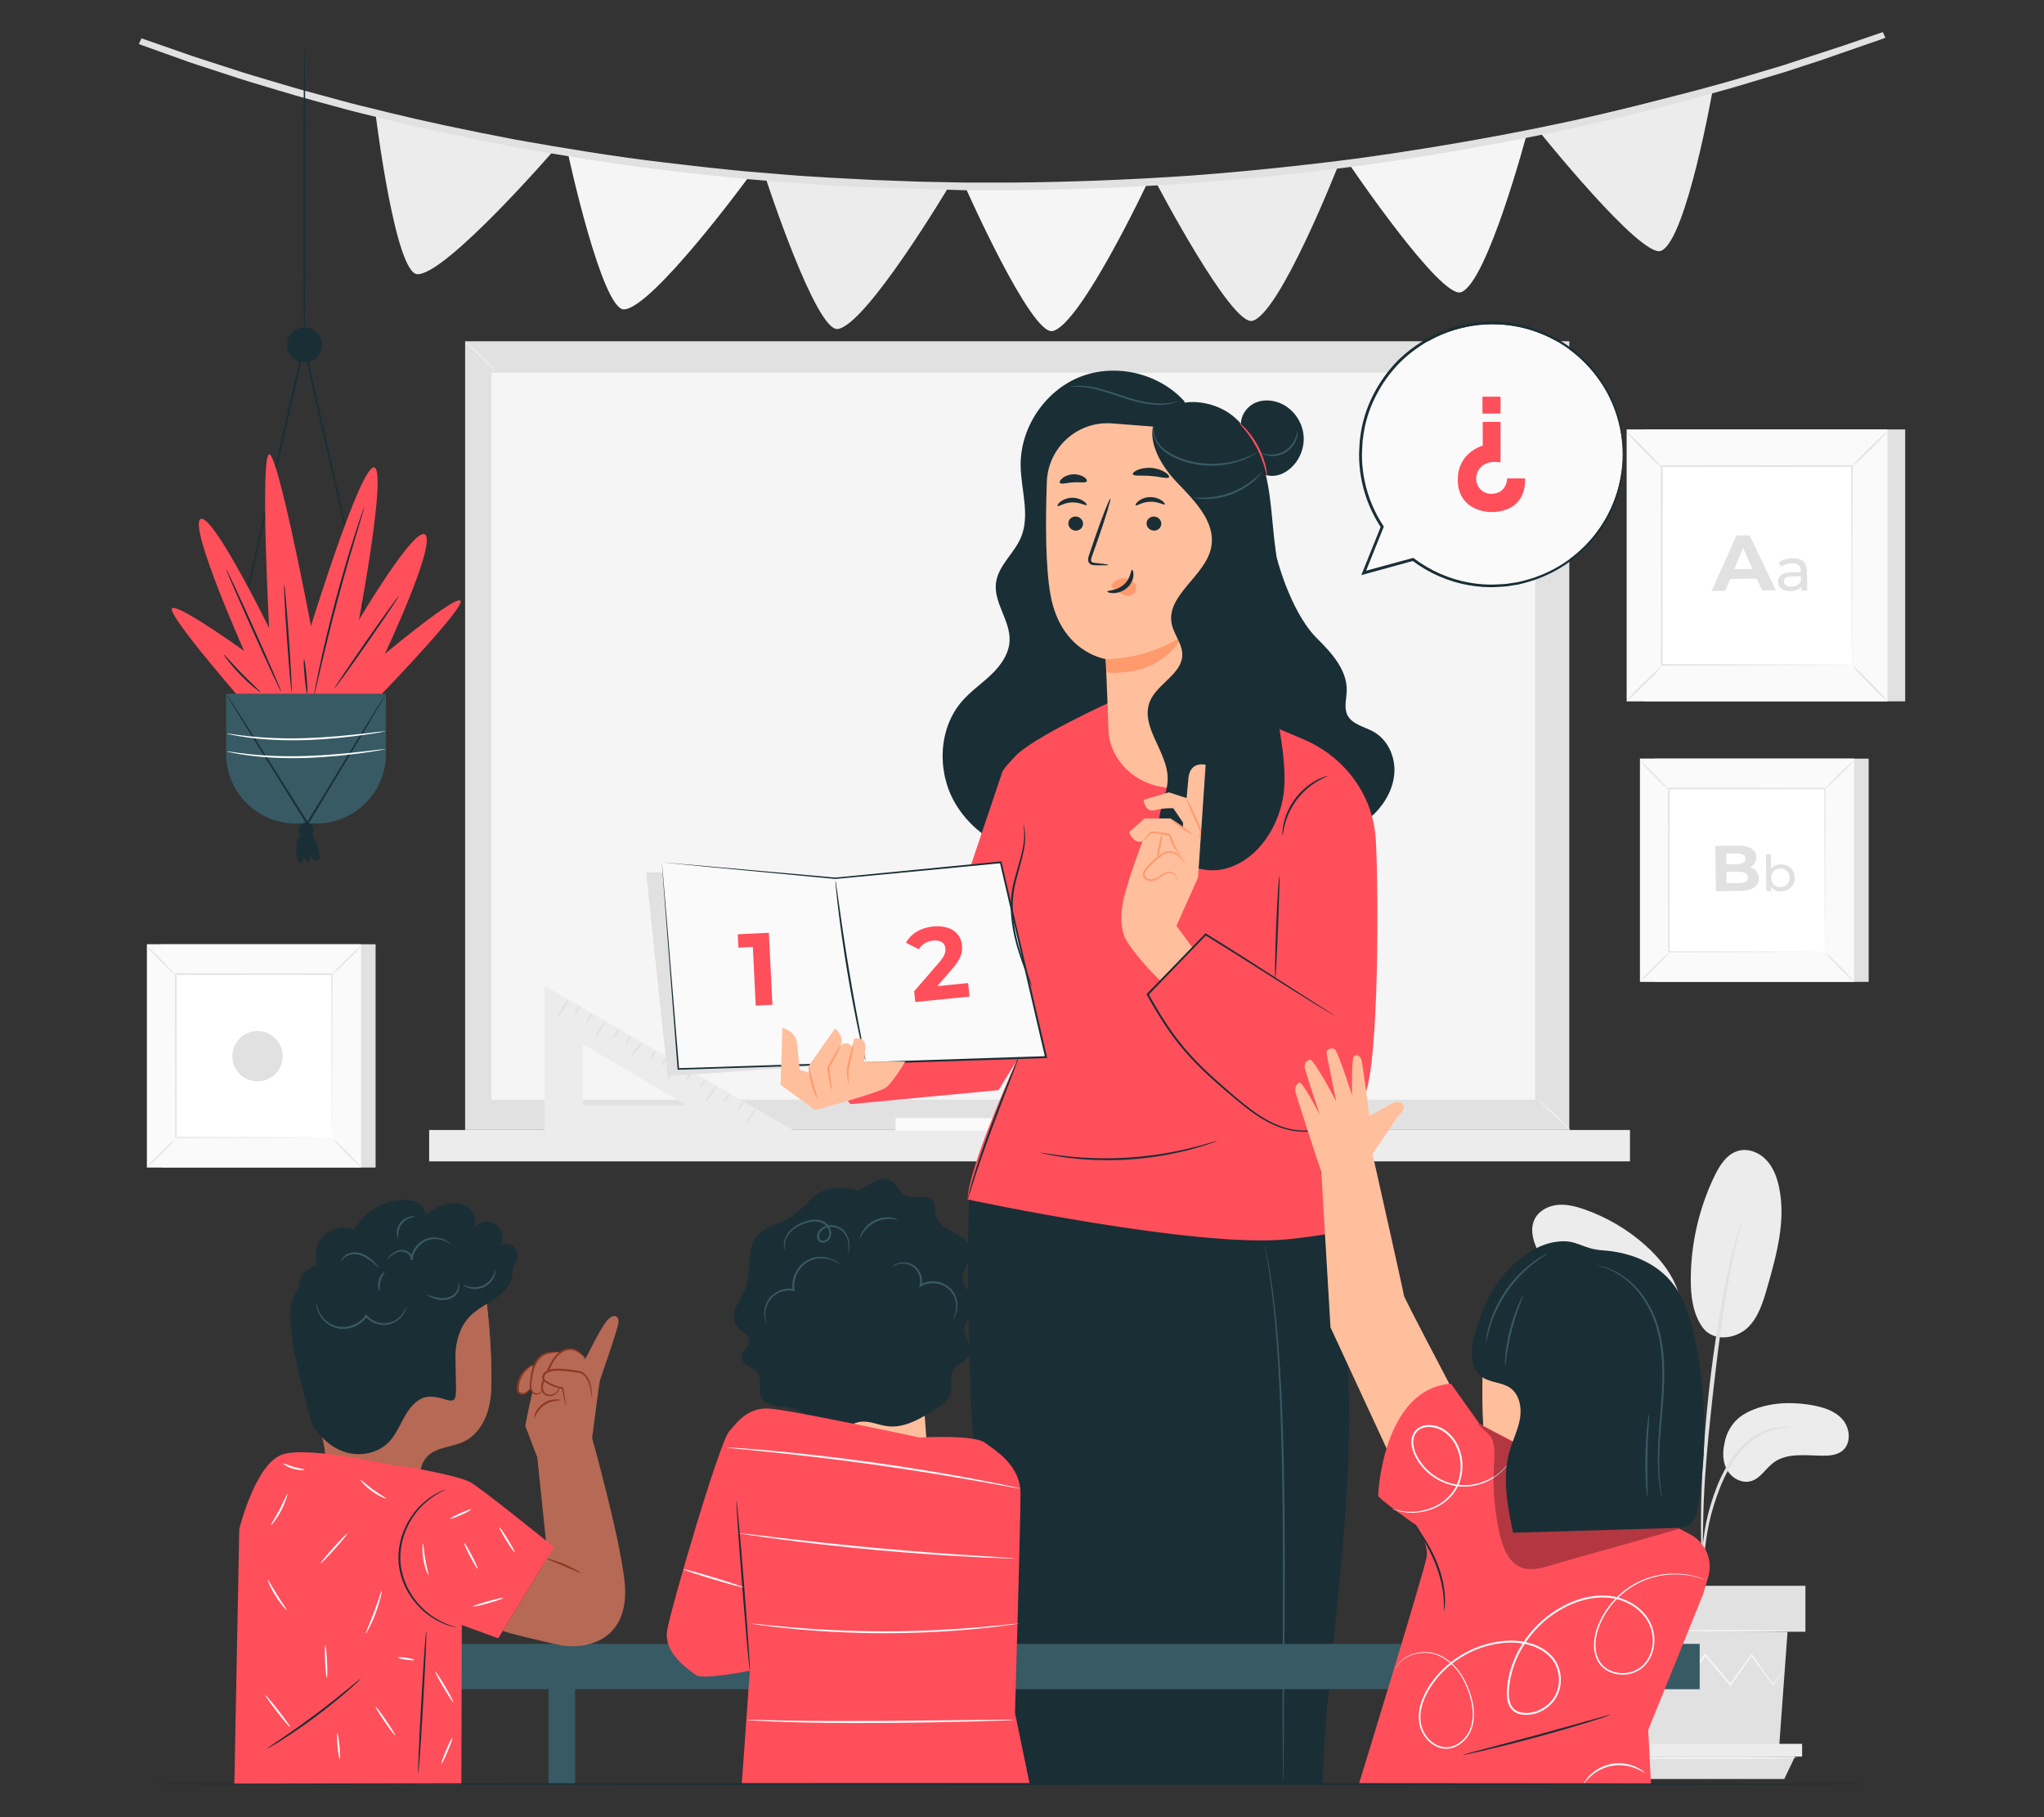 <?xml version="1.0" encoding="UTF-8"?>
<svg id="Layer_2" data-name="Layer 2" xmlns="http://www.w3.org/2000/svg" viewBox="0 0 540 480">
  <rect x="0" y="0" width="540" height="480" fill="#333333" stroke="none"/>
  <defs>
    <style>
      .cls-1 {
        fill: #b66955;
      }

      .cls-1, .cls-2, .cls-3, .cls-4, .cls-5, .cls-6, .cls-7, .cls-8, .cls-9, .cls-10, .cls-11, .cls-12, .cls-13, .cls-14 {
        stroke-width: 0px;
      }

      .cls-2 {
        fill: #375a64;
      }

      .cls-3 {
        fill: #e1e1e1;
      }

      .cls-4 {
        fill: #ececec;
      }

      .cls-6 {
        fill: #f5f5f5;
      }

      .cls-7 {
        fill: none;
      }

      .cls-8 {
        fill: #8e3823;
      }

      .cls-9 {
        fill: #1a2e35;
      }

      .cls-10 {
        fill: #fff;
      }

      .cls-15 {
        opacity: .3;
      }

      .cls-11 {
        fill: #fafafa;
      }

      .cls-12 {
        fill: #ff9a6c;
      }

      .cls-13 {
        fill: #ff4f5b;
      }

      .cls-14 {
        fill: #ffbf9d;
      }
    </style>
  </defs>
  <g id="Layer_2-2" data-name="Layer 2">
    <g>
      <g>
        <g>
          <g>
            <rect class="cls-3" x="434.42" y="113.43" width="68.91" height="71.83"/>
            <g>
              <rect class="cls-11" x="429.76" y="113.43" width="68.91" height="71.83"/>
              <path class="cls-3" d="M498.69,185.28h-68.95v-71.87h68.95v71.87ZM429.78,185.24h68.86v-71.79h-68.86v71.79Z"/>
            </g>
            <rect class="cls-10" x="439.02" y="123.09" width="50.38" height="52.52"/>
            <path class="cls-3" d="M439.02,175.96s-.44.6-1.24,1.45c-.8.85-1.94,2-3.2,3.25-1.27,1.25-2.43,2.36-3.29,3.15-.86.79-1.41,1.26-1.46,1.21-.04-.04.43-.59,1.24-1.44.8-.85,1.94-2,3.21-3.25,1.27-1.25,2.44-2.37,3.3-3.16.86-.79,1.41-1.25,1.45-1.21Z"/>
            <path class="cls-3" d="M489.4,175.83s.6.44,1.45,1.24c.85.8,2,1.94,3.25,3.2,1.25,1.27,2.36,2.43,3.15,3.29.79.86,1.26,1.41,1.21,1.46-.04.04-.59-.43-1.44-1.24-.85-.8-2-1.94-3.25-3.21-1.25-1.27-2.37-2.44-3.16-3.3-.79-.86-1.25-1.41-1.21-1.45Z"/>
            <path class="cls-3" d="M489.26,123.23s.44-.6,1.24-1.45c.8-.85,1.94-2,3.2-3.25,1.27-1.25,2.43-2.36,3.29-3.15.86-.79,1.41-1.26,1.46-1.21.04.04-.43.59-1.24,1.44-.8.85-1.94,2-3.21,3.25-1.27,1.25-2.44,2.37-3.3,3.16-.86.79-1.41,1.25-1.45,1.21Z"/>
            <path class="cls-3" d="M438.88,123.36s-.6-.44-1.45-1.24c-.85-.8-2-1.94-3.25-3.2-1.25-1.27-2.36-2.43-3.15-3.29-.79-.86-1.26-1.41-1.21-1.46.04-.04.59.43,1.44,1.24.85.8,2,1.94,3.25,3.21,1.25,1.27,2.37,2.44,3.16,3.3.79.86,1.25,1.41,1.21,1.45Z"/>
            <path class="cls-3" d="M489.26,175.61s0-.09-.01-.26c0-.18,0-.42-.01-.73,0-.66-.01-1.61-.02-2.83-.01-2.49-.03-6.11-.05-10.7-.02-9.2-.06-22.3-.1-37.99l.19.19c-14.67,0-31.89.02-50.24.03h0l.22-.22c-.01,19.28-.02,37.31-.03,52.52l-.19-.19c15.06.04,27.59.07,36.38.1,4.39.02,7.84.04,10.22.05,1.17,0,2.07.02,2.7.02.3,0,.53,0,.7.01.16,0,.24,0,.24.01,0,0-.07,0-.22.01-.17,0-.39,0-.68.01-.62,0-1.51.01-2.67.02-2.36.01-5.8.03-10.17.05-8.82.02-21.39.06-36.5.1h-.19s0-.19,0-.19c0-15.21-.02-33.24-.03-52.52v-.22s.22,0,.22,0h0c18.35.01,35.57.02,50.24.03h.19v.19c-.04,15.74-.08,28.89-.1,38.12-.02,4.58-.04,8.18-.05,10.66,0,1.21-.02,2.15-.02,2.8,0,.3,0,.54-.01.71,0,.16,0,.24-.01.23Z"/>
          </g>
          <g>
            <path class="cls-3" d="M464.11,152.84l-7.03.09-1.3,3.14-3.59.05,6.56-14.67,3.46-.04,6.96,14.49-3.68.05-1.38-3.11ZM462.97,150.29l-2.47-5.55-2.33,5.61,4.8-.06Z"/>
            <path class="cls-3" d="M477.37,150.86l.07,5.14-1.52.02v-1.12c-.54.78-1.52,1.24-2.9,1.26-2,.03-3.28-.99-3.3-2.46-.02-1.37.89-2.5,3.52-2.54l2.54-.03v-.31c-.02-1.3-.82-2.05-2.4-2.03-1.05.01-2.12.38-2.79.95l-.68-1.15c.91-.72,2.22-1.12,3.64-1.14,2.42-.03,3.8,1.08,3.83,3.41ZM475.8,153.42l-.02-1.19-2.47.03c-1.59.02-2.03.62-2.02,1.34.01.85.75,1.37,1.97,1.36,1.2-.02,2.15-.56,2.53-1.54Z"/>
          </g>
        </g>
        <g>
          <g>
            <rect class="cls-3" x="437.11" y="200.39" width="56.57" height="58.97"/>
            <g>
              <rect class="cls-11" x="433.28" y="200.39" width="56.57" height="58.97"/>
              <path class="cls-3" d="M489.87,259.38h-56.61v-59.01h56.61v59.01ZM433.29,259.34h56.54v-58.94h-56.54v58.94Z"/>
            </g>
            <rect class="cls-10" x="440.88" y="208.32" width="41.36" height="43.12"/>
            <path class="cls-3" d="M440.88,251.72s-.36.49-1.02,1.19c-.66.7-1.59,1.64-2.63,2.67-1.04,1.03-2,1.94-2.7,2.59-.71.65-1.16,1.03-1.2,1-.04-.04.35-.48,1.02-1.18.66-.7,1.59-1.64,2.63-2.67,1.04-1.03,2-1.94,2.71-2.59.71-.65,1.16-1.03,1.19-.99Z"/>
            <path class="cls-3" d="M482.24,251.62s.49.36,1.19,1.02c.7.66,1.64,1.59,2.67,2.63,1.03,1.04,1.94,2,2.59,2.7.65.71,1.03,1.16,1,1.2-.04.04-.48-.35-1.18-1.02-.7-.66-1.64-1.59-2.67-2.64-1.03-1.04-1.94-2-2.59-2.71-.65-.71-1.03-1.16-.99-1.19Z"/>
            <path class="cls-3" d="M482.13,208.43s.36-.49,1.02-1.19c.66-.7,1.59-1.64,2.63-2.67,1.04-1.03,2-1.94,2.7-2.59.71-.65,1.16-1.03,1.2-1,.04.04-.35.48-1.02,1.18-.66.7-1.59,1.64-2.64,2.67-1.04,1.03-2,1.94-2.71,2.59-.71.65-1.16,1.03-1.19.99Z"/>
            <path class="cls-3" d="M440.77,208.54s-.49-.36-1.19-1.02c-.7-.66-1.64-1.59-2.67-2.63-1.03-1.04-1.94-2-2.59-2.7-.65-.71-1.03-1.16-1-1.2.04-.04.48.35,1.18,1.01.7.66,1.64,1.59,2.67,2.64,1.03,1.04,1.94,2,2.59,2.71.65.71,1.03,1.16.99,1.19Z"/>
            <path class="cls-3" d="M482.13,251.43s0-.07,0-.21c0-.15,0-.35,0-.6,0-.54-.01-1.32-.02-2.33,0-2.04-.02-5.01-.04-8.79-.02-7.55-.05-18.31-.08-31.19l.16.16c-12.04,0-26.18.01-41.24.02h0l.18-.18c0,15.83-.02,30.63-.03,43.12l-.16-.16c12.36.03,22.65.06,29.87.08,3.6.02,6.44.03,8.39.04.96,0,1.7.01,2.22.02.24,0,.43,0,.57,0,.13,0,.2,0,.2,0,0,0-.06,0-.18,0-.14,0-.32,0-.56,0-.51,0-1.24.01-2.19.02-1.94,0-4.76.02-8.35.04-7.24.02-17.56.05-29.97.08h-.16s0-.16,0-.16c0-12.49-.02-27.29-.03-43.12v-.18s.18,0,.18,0h0c15.06,0,29.2.02,41.24.02h.16v.16c-.03,12.92-.06,23.72-.08,31.29-.02,3.76-.03,6.72-.04,8.75,0,1-.01,1.76-.02,2.3,0,.25,0,.44,0,.58,0,.13,0,.19,0,.19Z"/>
          </g>
          <g>
            <path class="cls-3" d="M464.68,232c.03,2.07-1.66,3.29-4.93,3.33l-6.43.08-.16-11.97,6.07-.08c3.11-.04,4.72,1.19,4.75,3.05.02,1.2-.61,2.13-1.62,2.65,1.39.41,2.29,1.42,2.31,2.93ZM456.05,225.49l.04,2.82,2.86-.04c1.4-.02,2.16-.51,2.15-1.45-.01-.94-.78-1.39-2.19-1.37l-2.86.04ZM461.78,231.75c-.01-1.01-.82-1.48-2.31-1.46l-3.36.04.04,2.96,3.36-.04c1.49-.02,2.29-.47,2.27-1.5Z"/>
            <path class="cls-3" d="M474.14,231.82c.03,2.13-1.5,3.59-3.62,3.62-1.07.01-2.01-.37-2.61-1.15v1.11s-1.25.02-1.25.02l-.13-9.78,1.32-.02.05,3.85c.59-.76,1.49-1.14,2.52-1.15,2.12-.03,3.69,1.38,3.72,3.51ZM472.81,231.84c-.02-1.49-1.09-2.44-2.48-2.42-1.38.02-2.43.99-2.41,2.48.02,1.49,1.09,2.45,2.47,2.43,1.4-.02,2.44-1.01,2.42-2.5Z"/>
          </g>
        </g>
        <g>
          <rect class="cls-3" x="122.88" y="90.14" width="291.71" height="208.34"/>
          <rect class="cls-6" x="129.81" y="98.47" width="275.76" height="192.01"/>
          <rect class="cls-4" x="113.38" y="298.48" width="317.24" height="8.29"/>
          <g>
            <path class="cls-4" d="M122.98,90.33c2.75,2.45,5.39,5.04,7.9,7.74"/>
            <path class="cls-4" d="M130.88,98.07c-.11.1-1.86-1.65-4.04-3.78-2.18-2.13-3.96-3.85-3.86-3.96.09-.11,2.04,1.44,4.22,3.59,2.19,2.14,3.78,4.05,3.68,4.15Z"/>
          </g>
          <g>
            <path class="cls-4" d="M405.78,99.08c2.94-2.85,5.88-5.7,8.82-8.56"/>
            <path class="cls-4" d="M414.6,90.52c.1.1-1.79,2.1-4.23,4.46-2.44,2.36-4.49,4.19-4.59,4.09-.1-.1,1.79-2.1,4.23-4.47,2.43-2.36,4.49-4.19,4.59-4.09Z"/>
          </g>
          <g>
            <path class="cls-4" d="M406.28,290.43c3.01,2.72,8.93,8.05,8.3,8.05"/>
            <path class="cls-4" d="M414.58,298.48c.2,0-1.83-1.77-4.17-3.94-2.36-2.18-4.23-4-4.14-4.11.09-.1,2.12,1.55,4.49,3.73,1.18,1.09,2.22,2.12,2.94,2.91.36.39.63.73.8.98.08.13.14.23.16.33.04.13-.1.13-.08.11Z"/>
          </g>
          <rect class="cls-11" x="236.58" y="295.36" width="30.24" height="3.29"/>
          <g>
            <path class="cls-4" d="M143.87,260.36v38.25h65.75l-65.75-38.25ZM153.95,275.76l27.33,16.18h-27.33v-16.18Z"/>
            <path class="cls-3" d="M150.18,264.03c.12.08-.4,1.13-1.16,2.36-.76,1.23-1.48,2.16-1.6,2.08-.12-.08.4-1.13,1.16-2.36.76-1.23,1.48-2.16,1.6-2.08Z"/>
            <path class="cls-3" d="M159.93,269.65c.12.08-.39,1.1-1.14,2.29-.75,1.19-1.46,2.09-1.58,2.02s.39-1.1,1.14-2.29c.75-1.19,1.46-2.09,1.58-2.02Z"/>
            <path class="cls-3" d="M169.69,275.26c.11.09-.5,1.06-1.38,2.16-.87,1.1-1.67,1.93-1.79,1.84s.5-1.06,1.38-2.16c.87-1.1,1.67-1.93,1.78-1.84Z"/>
            <path class="cls-3" d="M179.27,281.09c.11.09-.5,1.06-1.38,2.16-.87,1.1-1.67,1.93-1.79,1.84-.11-.09.5-1.06,1.38-2.16.87-1.1,1.67-1.93,1.78-1.84Z"/>
            <path class="cls-3" d="M189.28,286.82c.12.08-.45,1.11-1.26,2.31-.82,1.19-1.57,2.09-1.69,2.01-.12-.08.45-1.11,1.26-2.31.82-1.19,1.57-2.09,1.69-2.01Z"/>
            <path class="cls-3" d="M199.69,292.86c.12.08-.38,1.06-1.13,2.2-.74,1.13-1.44,1.99-1.56,1.91-.12-.08.38-1.06,1.13-2.2.74-1.13,1.44-1.99,1.56-1.91Z"/>
            <path class="cls-3" d="M153.22,265.8c.12.08-.09.63-.46,1.24-.38.61-.78,1.04-.91.97s.09-.63.46-1.24c.38-.61.78-1.04.91-.97Z"/>
            <path class="cls-3" d="M156.42,267.59c.12.08-.09.63-.46,1.24-.38.61-.78,1.04-.91.97-.12-.08.09-.63.46-1.24.38-.61.78-1.04.91-.97Z"/>
            <path class="cls-3" d="M163.53,271.77c.12.08-.09.63-.46,1.24-.38.61-.78,1.04-.91.97s.09-.63.46-1.24c.38-.61.78-1.04.91-.97Z"/>
            <path class="cls-3" d="M166.73,273.55c.12.08-.09.63-.46,1.24-.38.61-.78,1.04-.91.97-.12-.08.09-.63.46-1.24.38-.61.78-1.04.91-.97Z"/>
            <path class="cls-3" d="M173.16,277.54c.12.08-.09.63-.46,1.24-.38.61-.78,1.04-.91.97-.12-.08.09-.63.46-1.24.38-.61.78-1.04.91-.97Z"/>
            <path class="cls-3" d="M176.21,279.32c.12.08-.09.63-.46,1.24-.38.61-.78,1.04-.91.97-.12-.08.09-.63.46-1.24.38-.61.78-1.04.91-.97Z"/>
            <path class="cls-3" d="M182.79,283.12c.12.08-.09.63-.46,1.24-.38.61-.78,1.04-.91.97s.09-.63.46-1.24c.38-.61.78-1.04.91-.97Z"/>
            <path class="cls-3" d="M186.33,285.2c.12.08-.09.63-.46,1.24-.38.61-.78,1.04-.91.97-.12-.08.09-.63.46-1.24.38-.61.78-1.04.91-.97Z"/>
            <path class="cls-3" d="M192.69,288.93c.12.08-.09.63-.46,1.24-.38.61-.78,1.04-.91.97-.12-.08.09-.63.46-1.24.38-.61.78-1.04.91-.97Z"/>
            <path class="cls-3" d="M196.36,291.03c.12.08-.09.63-.46,1.24-.38.61-.78,1.04-.91.97-.12-.08.09-.63.46-1.24.38-.61.78-1.04.91-.97Z"/>
          </g>
        </g>
        <g>
          <g>
            <path class="cls-4" d="M461.43,373.16c5.14-2.65,11.2-3,16.91-2.05,3.07.51,6.27,1.42,8.35,3.73,2.09,2.3,2.48,6.36.09,8.34-1.43,1.18-3.42,1.36-5.27,1.34-4.47-.05-9.43-.84-13,1.85-2.04,1.53-3.39,4.09-5.83,4.84-2.38.74-5.07-.67-6.34-2.82-1.26-2.15-1.31-4.84-.72-7.26,0,0,.62-5.28,5.8-7.96Z"/>
            <path class="cls-4" d="M449.65,350.41c3.14,4.49,9.26,3,12.09.26,2.83-2.74,4.03-6.72,5.12-10.5,2.49-8.66,5-17.74,3.15-26.56-.55-2.64-1.54-5.26-3.39-7.22-1.85-1.96-4.7-3.12-7.3-2.43-3.08.81-5,3.83-6.38,6.7-4.07,8.44-6.22,17.8-6.26,27.17-.02,4.38.5,8.97,2.97,12.58"/>
            <path class="cls-4" d="M441.01,356.86c3.41-4.05,4.06-9.96,2.54-15.04-1.52-5.08-4.95-9.4-8.91-12.92-4.64-4.13-10.09-7.35-15.95-9.41-2.31-.81-4.74-1.45-7.17-1.22-2.43.23-4.89,1.48-6.02,3.64-1.68,3.2-.07,7.09,1.67,10.25,3.07,5.58,6.57,10.92,10.48,15.95,3.14,4.05,6.74,8.04,11.52,9.87,4.79,1.83,9.76,1.61,12.29-1.7"/>
            <path class="cls-3" d="M449.44,418.17c.06,0,.15-.72.28-2.04.14-1.49.33-3.35.54-5.57.26-2.34.6-5.13,1.25-8.17.65-3.03,1.66-6.31,2.97-9.64,1.35-3.31,3-6.32,4.92-8.73,1.91-2.42,4.13-4.17,6.23-5.18,2.08-1.03,3.95-1.45,5.24-1.63,1.3-.13,2.03-.24,2.03-.29,0-.06-.73-.07-2.07-.03-1.33.09-3.27.42-5.47,1.42-2.2.98-4.56,2.75-6.57,5.22-2.02,2.46-3.73,5.53-5.1,8.9-1.33,3.39-2.33,6.71-2.95,9.8-.62,3.09-.9,5.91-1.09,8.27-.18,2.37-.24,4.28-.28,5.6-.03,1.32-.01,2.06.04,2.06Z"/>
            <path class="cls-3" d="M449.82,413.88s.05-.33.05-.95c0-.71,0-1.61,0-2.71,0-2.35,0-5.75.12-9.95.21-8.4.93-17.44,2.33-30.18,1.32-11.98,3.1-25.93,4.97-35,.4-2.06.81-3.92,1.19-5.54.36-1.63.67-3.03.97-4.17.26-1.07.47-1.94.63-2.63.14-.6.19-.93.17-.93-.03,0-.14.3-.33.89-.21.68-.47,1.54-.79,2.59-.35,1.13-.71,2.52-1.11,4.14-.43,1.62-.87,3.47-1.31,5.53-1.85,8.22-3.82,19.7-5.23,32.48-1.4,12.77-2.03,24.4-2.09,32.82-.05,4.21.04,7.62.15,9.97.07,1.1.12,2,.17,2.71.05.62.09.94.11.94Z"/>
            <path class="cls-3" d="M449.88,391.45c.06,0,.05-1.01-.02-2.83-.1-1.82-.35-4.45-.87-7.66-.54-3.21-1.3-7.02-2.49-11.17-.52-1.89-1.73-6.43-4.67-13.21-3.87-9.19-9.14-16.7-13.71-21.35-1.07-1.23-2.27-2.13-3.23-3-.49-.42-.93-.84-1.38-1.17-.45-.31-.86-.6-1.25-.86-1.51-1.03-2.35-1.57-2.38-1.52-.14.18,3.37,2.25,7.81,6.96,4.41,4.7,9.53,12.17,13.37,21.28,2.14,4.94,3.64,9.35,4.7,13.09,1.22,4.1,2.04,7.88,2.65,11.06.58,3.19.92,5.79,1.13,7.59.17,1.8.29,2.8.35,2.8Z"/>
          </g>
          <polygon class="cls-3" points="428.2 431.02 430.44 461.81 470 461.81 472.25 431.02 428.2 431.02"/>
          <rect class="cls-3" x="424.38" y="418.88" width="52.59" height="12.14"/>
          <polygon class="cls-4" points="424.38 460.63 424.38 463.99 426.85 463.99 476.1 463.99 476.1 460.63 424.38 460.63"/>
          <polygon class="cls-3" points="429.27 469.91 426.85 463.99 474.21 463.99 471.39 469.91 429.27 469.91"/>
          <path class="cls-6" d="M471.51,441.08s-.05.1-.18.28c-.16.21-.35.47-.59.78-.56.72-1.33,1.71-2.3,2.95l-.1.13-.1-.14c-1.45-2-3.38-4.68-5.66-7.83h.33c-1.68,2.38-3.56,5.04-5.57,7.89l-.17.25-.2-.23c-2.06-2.45-4.29-5.11-6.61-7.86h.38c-.11.14-.24.3-.36.45-2.05,2.57-4.03,5.06-5.91,7.41l-.2.25-.18-.26c-2.01-2.84-3.88-5.49-5.58-7.89l.32.02c-2.75,3.13-5.08,5.79-6.87,7.82l-.12.14-.09-.16c-.91-1.52-1.63-2.73-2.15-3.61-.22-.39-.41-.71-.55-.96-.12-.22-.18-.34-.17-.34.01,0,.09.1.23.31.16.24.36.55.61.93.55.86,1.31,2.05,2.26,3.55l-.21-.02c1.76-2.06,4.05-4.75,6.76-7.92l.17-.2.15.22c1.71,2.39,3.6,5.03,5.63,7.85h-.38c1.87-2.37,3.85-4.86,5.9-7.43.12-.16.25-.31.36-.46l.19-.24.19.23c2.31,2.76,4.54,5.43,6.59,7.88h-.37c2.03-2.82,3.93-5.47,5.63-7.84l.17-.23.16.23c2.23,3.18,4.12,5.89,5.54,7.91h-.2c1.01-1.22,1.81-2.18,2.4-2.88.26-.3.47-.55.64-.74.15-.17.23-.25.24-.24Z"/>
          <path class="cls-6" d="M472.8,430.81c0,.14-9.91.25-22.13.25s-22.14-.11-22.14-.25,9.91-.25,22.14-.25,22.13.11,22.13.25Z"/>
          <path class="cls-6" d="M474.8,464.33c0,.14-10.77.25-24.06.25s-24.06-.11-24.06-.25,10.77-.25,24.06-.25,24.06.11,24.06.25Z"/>
        </g>
        <g>
          <path class="cls-6" d="M150.14,40.94s8.9,41.03,14.73,40.78c7.52-.33,32.84-34.85,32.84-34.85,0,0-43.35-5.27-47.57-5.92Z"/>
          <path class="cls-4" d="M202.42,47.45s13.11,40.16,18.89,39.45c7.46-.91,29.13-37.23,29.13-37.23,0,0-43.75-1.91-48.02-2.23Z"/>
          <path class="cls-6" d="M255.13,49.65s17.25,38.95,22.93,37.8c7.34-1.48,25.15-39.31,25.15-39.31,0,0-43.8,1.5-48.09,1.51Z"/>
          <path class="cls-4" d="M305.41,48.19s19.87,38,25.47,36.56c7.23-1.85,22.45-40.5,22.45-40.5,0,0-43.64,3.71-47.92,3.94Z"/>
          <path class="cls-6" d="M356.27,43.12s24.32,35.99,29.73,34.06c6.97-2.48,17.49-42.26,17.49-42.26,0,0-42.99,7.59-47.22,8.2Z"/>
          <path class="cls-4" d="M406.23,34.23s27.42,34.28,32.64,32.01c6.74-2.93,13.75-43.26,13.75-43.26,0,0-42.22,10.37-46.39,11.26Z"/>
          <path class="cls-4" d="M99.31,30.76s5.13,41.53,10.96,41.67c7.52.18,35.9-32.53,35.9-32.53,0,0-42.71-8.21-46.85-9.14Z"/>
          <g>
            <path class="cls-2" d="M497.75,9.24s-.38.15-1.12.42c-.76.27-1.87.66-3.32,1.18-1.46.52-3.27,1.15-5.4,1.91-1.07.38-2.22.78-3.45,1.21-1.24.41-2.57.84-3.97,1.3-2.8.91-5.92,1.93-9.33,3.04-3.44,1.04-7.18,2.16-11.2,3.37-2,.62-4.1,1.19-6.27,1.79-2.16.6-4.4,1.22-6.7,1.86-1.15.31-2.31.65-3.5.96-1.19.3-2.4.61-3.62.92-2.44.62-4.95,1.26-7.52,1.91-20.58,5.14-45.49,10.06-73.45,13.92-14,1.83-28.74,3.41-44.08,4.56-15.35,1.07-31.27,1.73-47.59,1.86-4.08,0-8.14,0-12.17,0-4.03-.08-8.03-.17-12-.25-.99-.02-1.98-.04-2.97-.06-.99-.04-1.98-.08-2.96-.12-1.97-.08-3.93-.16-5.88-.24-1.95-.08-3.9-.16-5.84-.24-1.93-.12-3.86-.24-5.78-.36-3.83-.26-7.64-.43-11.4-.76-3.76-.32-7.48-.63-11.16-.94-3.68-.32-7.31-.75-10.9-1.12-1.8-.19-3.58-.38-5.36-.57-1.77-.23-3.53-.45-5.27-.67-14-1.66-27.18-3.9-39.48-6.09-12.26-2.36-23.63-4.75-33.89-7.3-2.57-.63-5.07-1.25-7.51-1.85-2.45-.59-4.79-1.28-7.08-1.89-4.58-1.26-8.92-2.39-12.91-3.63-4-1.21-7.75-2.28-11.15-3.37-3.39-1.11-6.5-2.12-9.29-3.04-1.39-.46-2.72-.87-3.94-1.31-1.22-.44-2.36-.84-3.43-1.22-2.12-.76-3.91-1.4-5.37-1.92-1.44-.52-2.55-.92-3.3-1.19-.74-.27-1.12-.42-1.12-.42,0,0,.39.12,1.14.38.76.26,1.86.65,3.32,1.15,1.46.51,3.26,1.14,5.38,1.88,1.06.37,2.21.77,3.43,1.2,1.23.43,2.55.83,3.95,1.29,2.79.9,5.9,1.9,9.3,3,3.41,1.08,7.16,2.14,11.16,3.34,3.99,1.23,8.33,2.35,12.92,3.6,2.3.6,4.64,1.29,7.09,1.87,2.44.6,4.95,1.21,7.51,1.84,10.26,2.53,21.63,4.9,33.88,7.24,12.3,2.17,25.47,4.4,39.46,6.04,1.75.22,3.5.44,5.27.67,1.77.19,3.56.37,5.35.56,3.59.36,7.21.79,10.89,1.11,3.68.31,7.4.62,11.15.93,3.75.33,7.56.5,11.39.76,1.92.12,3.84.24,5.78.36,1.94.08,3.88.16,5.83.24,1.95.08,3.91.16,5.88.24.98.04,1.97.08,2.96.12.99.02,1.98.04,2.97.06,3.97.08,7.97.16,11.99.25,4.03,0,8.08,0,12.16,0,16.31-.13,32.22-.79,47.56-1.85,15.33-1.14,30.07-2.72,44.05-4.53,27.94-3.84,52.84-8.72,73.42-13.82,2.57-.65,5.08-1.28,7.52-1.89,1.22-.31,2.43-.61,3.62-.91,1.18-.32,2.35-.64,3.5-.95,2.3-.63,4.53-1.24,6.7-1.84,2.17-.59,4.27-1.16,6.27-1.78,4.02-1.2,7.77-2.31,11.21-3.34,3.42-1.1,6.54-2.1,9.34-3.01,1.4-.45,2.73-.88,3.97-1.28,1.23-.43,2.39-.82,3.46-1.19,2.14-.74,3.95-1.36,5.42-1.87,1.46-.5,2.58-.88,3.34-1.14.75-.26,1.14-.38,1.14-.38Z"/>
            <path class="cls-3" d="M78,25.2c-1.25-.36-2.48-.72-3.67-1.09-1.4-.42-2.77-.83-4.11-1.23-2.48-.74-4.84-1.44-7.05-2.15l-10.76-3.52c-.87-.28-1.7-.55-2.5-.83l-12.1-4.33c-.76-.28-1.14-.43-1.14-.43l.71-1.48s.4.12,1.16.39l12.14,4.23c.78.27,1.6.53,2.45.81l10.77,3.48c2.17.69,4.48,1.36,6.9,2.08,1.38.4,2.79.82,4.23,1.25,3.1.96,6.4,1.84,9.9,2.78l2.99.81c.81.21,1.64.44,2.47.67,1.49.41,3.01.82,4.58,1.2l7.52,1.84c9.29,2.29,20.04,4.59,33.83,7.23,11.57,2.04,25.12,4.36,39.38,6.03l10.61,1.23c1.26.13,2.54.27,3.82.4,2.33.25,4.68.5,7.06.71l11.15.93c2.42.21,4.85.35,7.3.5,1.36.08,2.71.16,4.08.25l11.58.6,11.79.43,11.99.24h12.14c15.61-.13,31.59-.75,47.48-1.85,14.2-1.06,29-2.58,43.99-4.53,25.89-3.56,51.24-8.33,73.3-13.8l16.62-4.3,5.57-1.53c1.85-.51,3.64-1,5.36-1.53l11.22-3.34,16.73-5.46,8.76-3.01c.77-.26,1.17-.39,1.17-.39l.69,1.48s-.39.15-1.15.43l-16.17,5.61-9.33,3.04-11.23,3.38c-1.74.54-3.56,1.04-5.43,1.56l-8.77,2.43c-.76.21-1.52.42-2.29.63l-11.15,2.83c-22.13,5.53-47.57,10.35-73.56,13.94-15.04,1.97-29.89,3.5-44.15,4.57-15.95,1.11-31.98,1.74-47.66,1.87h-12.18s-29.7-.92-29.7-.92l-5.8-.36c-1.37-.09-2.74-.18-4.1-.26-2.46-.15-4.9-.29-7.33-.51l-11.16-.94c-2.4-.21-4.78-.47-7.14-.72-1.27-.14-2.53-.27-3.78-.4l-10.66-1.24c-14.36-1.7-27.93-4.04-39.53-6.09-13.82-2.66-24.61-4.99-33.96-7.31l-7.51-1.85c-1.6-.38-3.15-.81-4.68-1.24-.81-.22-1.62-.45-2.42-.66l-2.94-.8c-2.19-.59-4.3-1.17-6.34-1.75Z"/>
          </g>
        </g>
        <g>
          <g>
            <rect class="cls-3" x="42.66" y="249.43" width="56.57" height="58.97"/>
            <g>
              <rect class="cls-11" x="38.83" y="249.43" width="56.57" height="58.97"/>
              <path class="cls-3" d="M95.42,308.42h-56.61v-59.01h56.61v59.01ZM38.85,308.38h56.54v-58.94h-56.54v58.94Z"/>
            </g>
            <rect class="cls-10" x="46.44" y="257.36" width="41.36" height="43.12"/>
            <path class="cls-3" d="M46.44,300.76s-.36.49-1.02,1.19c-.66.7-1.59,1.64-2.63,2.67-1.04,1.03-2,1.94-2.7,2.59-.71.65-1.16,1.03-1.2,1-.04-.04.35-.48,1.02-1.18.66-.7,1.59-1.64,2.63-2.67,1.04-1.03,2-1.94,2.71-2.59.71-.65,1.16-1.03,1.19-.99Z"/>
            <path class="cls-3" d="M87.8,300.65s.49.36,1.19,1.02c.7.66,1.64,1.59,2.67,2.63,1.03,1.04,1.94,2,2.59,2.7.65.71,1.03,1.16,1,1.2-.04.04-.48-.35-1.18-1.02-.7-.66-1.64-1.59-2.67-2.64-1.03-1.04-1.94-2-2.59-2.71-.65-.71-1.03-1.16-.99-1.19Z"/>
            <path class="cls-3" d="M87.69,257.47s.36-.49,1.02-1.19c.66-.7,1.59-1.64,2.63-2.67,1.04-1.03,2-1.94,2.7-2.59.71-.65,1.16-1.03,1.2-1,.04.04-.35.48-1.02,1.18-.66.7-1.59,1.64-2.64,2.67-1.04,1.03-2,1.94-2.71,2.59-.71.65-1.16,1.03-1.19.99Z"/>
            <path class="cls-3" d="M46.33,257.58s-.49-.36-1.19-1.02c-.7-.66-1.64-1.59-2.67-2.63-1.03-1.04-1.94-2-2.59-2.7-.65-.71-1.03-1.16-1-1.2.04-.04.48.35,1.18,1.01.7.66,1.64,1.59,2.67,2.64,1.03,1.04,1.94,2,2.59,2.71.65.71,1.03,1.16.99,1.19Z"/>
            <path class="cls-3" d="M87.69,300.47s0-.07,0-.21c0-.15,0-.35,0-.6,0-.54-.01-1.32-.02-2.33,0-2.04-.02-5.01-.04-8.79-.02-7.55-.05-18.31-.08-31.19l.16.16c-12.04,0-26.18.01-41.24.02h0l.18-.18c0,15.83-.02,30.63-.03,43.12l-.16-.16c12.36.03,22.65.06,29.87.08,3.6.02,6.44.03,8.39.04.96,0,1.7.01,2.22.02.24,0,.43,0,.57,0,.13,0,.2,0,.2,0,0,0-.06,0-.18,0-.14,0-.32,0-.56,0-.51,0-1.24.01-2.19.02-1.94,0-4.76.02-8.35.04-7.24.02-17.56.05-29.97.08h-.16s0-.16,0-.16c0-12.49-.02-27.29-.03-43.12v-.18s.18,0,.18,0h0c15.06,0,29.2.02,41.24.02h.16v.16c-.03,12.92-.06,23.72-.08,31.29-.02,3.76-.03,6.72-.04,8.75,0,1-.01,1.76-.02,2.3,0,.25,0,.44,0,.58,0,.13,0,.19,0,.19Z"/>
          </g>
          <path class="cls-3" d="M74.68,278.99c0,3.67-2.98,6.65-6.65,6.65s-6.65-2.98-6.65-6.65,2.98-6.65,6.65-6.65,6.65,2.98,6.65,6.65Z"/>
        </g>
        <g>
          <path class="cls-9" d="M59.75,180.37s.02-.16.08-.46c.07-.33.16-.77.29-1.35.27-1.21.65-2.95,1.15-5.19,1.02-4.52,2.5-11.03,4.32-19.07,3.7-16.12,8.81-38.39,14.47-63.05l.26-1.11.25,1.11c.1.44.21.92.32,1.4,5.63,25.01,10.73,47.65,14.42,64.06,1.82,8.18,3.29,14.82,4.31,19.43.49,2.28.88,4.05,1.15,5.29.12.59.22,1.05.29,1.38.06.31.08.47.08.47,0,0-.05-.15-.13-.46-.08-.33-.19-.78-.34-1.37-.29-1.23-.71-3-1.24-5.27-1.06-4.6-2.59-11.22-4.47-19.39-3.73-16.4-8.88-39.03-14.57-64.03-.11-.48-.22-.96-.32-1.4h.51c-5.72,24.65-10.88,46.9-14.62,63.02-1.89,8.03-3.42,14.52-4.48,19.04-.53,2.23-.95,3.96-1.24,5.16-.14.57-.25,1.02-.34,1.34-.08.3-.13.45-.13.45Z"/>
          <path class="cls-2" d="M59.74,199.1v-15.83h42.23v15.83c0,10.18-8.25,18.43-18.43,18.43h-5.38c-10.18,0-18.43-8.25-18.43-18.43Z"/>
          <path class="cls-9" d="M59.74,183.27s.18.22.48.66c.32.49.75,1.14,1.29,1.96,1.13,1.76,2.71,4.23,4.65,7.26,3.91,6.2,9.27,14.68,15.19,24.06.04.06.07.12.11.17h-.44c5.75-9.43,10.94-17.96,14.73-24.19,1.88-3.05,3.42-5.53,4.51-7.29.52-.82.94-1.48,1.25-1.97.29-.45.45-.68.47-.67.02,0-.11.26-.38.72-.29.5-.68,1.18-1.17,2.02-1.06,1.79-2.54,4.3-4.37,7.38-3.76,6.25-8.91,14.8-14.6,24.27l-.22.36-.23-.36c-.03-.05-.07-.11-.11-.17-5.87-9.41-11.18-17.92-15.06-24.14-1.89-3.07-3.42-5.57-4.51-7.35-.5-.84-.91-1.51-1.21-2.01-.27-.46-.41-.71-.39-.72Z"/>
          <path class="cls-9" d="M85.05,91.11c0,2.55-2.06,4.61-4.61,4.61s-4.61-2.06-4.61-4.61,2.06-4.61,4.61-4.61,4.61,2.06,4.61,4.61Z"/>
          <path class="cls-9" d="M80.43,12.61c.14,0,.26,17.77.26,39.68s-.12,39.68-.26,39.68-.26-17.76-.26-39.68.12-39.68.26-39.68Z"/>
          <path class="cls-9" d="M82.83,219.25c0,1.09-.88,1.97-1.97,1.97s-1.97-.88-1.97-1.97.88-1.97,1.97-1.97,1.97.88,1.97,1.97Z"/>
          <path class="cls-9" d="M79.98,219.98c.11-.05.21-.11.32-.16-1.15.65-1.82,1.96-1.99,3.27-.18,1.31.06,2.64.34,3.93.09.41.3.92.72.9.38-.02.56-.47.62-.85.13-.78.15-1.58.06-2.37-.05,1,.28,2.02.92,2.79.12.15.3.31.49.26.18-.05.26-.25.31-.43.17-.66.27-1.34.3-2.03.1.59.22,1.21.63,1.65.41.44,1.2.57,1.57.1.25-.31.22-.76.17-1.15-.33-2.35-1.29-4.62-2.76-6.49"/>
          <g>
            <path class="cls-13" d="M62.39,183.27s-18.97-21.87-16.86-22.66c2.11-.79,18.97,11.33,18.97,11.33,0,0-14.49-32.41-11.59-34.78,2.9-2.37,18.18,28.72,18.18,28.72,0,0-2.37-45.32,0-45.85,2.37-.53,11.07,45.32,11.07,45.32,0,0,12.91-41.9,16.6-41.9s-3.95,40.32-3.95,40.32c0,0,15.28-25.82,17.66-22.4,2.37,3.43-10.8,31.36-10.8,31.36,0,0,19.24-16.07,20.03-13.97.79,2.11-20.82,24.51-20.82,24.51h-38.47Z"/>
            <path class="cls-9" d="M59.75,150.33c.13-.06,3.5,7.16,7.52,16.11,4.02,8.96,7.17,16.27,7.04,16.33s-3.5-7.15-7.52-16.11c-4.02-8.96-7.17-16.27-7.04-16.33Z"/>
            <path class="cls-9" d="M75.07,154.36c.14,0,.7,6.35,1.25,14.2.55,7.86.87,14.23.73,14.24-.14.01-.7-6.35-1.25-14.2-.55-7.85-.87-14.23-.73-14.24Z"/>
            <path class="cls-9" d="M96.22,134.06s-.02.18-.11.51c-.11.39-.25.86-.42,1.44-.4,1.32-.93,3.11-1.59,5.28-1.34,4.46-3.14,10.63-4.97,17.49-1.83,6.86-3.35,13.11-4.41,17.64-.52,2.21-.94,4.03-1.25,5.37-.14.58-.26,1.07-.36,1.46-.09.33-.14.5-.16.5-.02,0,0-.18.06-.52.07-.4.16-.88.26-1.48.24-1.28.61-3.13,1.09-5.41.97-4.56,2.43-10.83,4.26-17.7,1.83-6.87,3.69-13.03,5.12-17.47.71-2.22,1.31-4,1.75-5.23.2-.57.37-1.03.51-1.41.12-.32.19-.49.21-.48Z"/>
            <path class="cls-9" d="M105.36,157.43c.12.08-3.59,5.6-8.27,12.33-4.69,6.73-8.58,12.12-8.7,12.04-.12-.08,3.58-5.6,8.27-12.33,4.69-6.73,8.58-12.12,8.7-12.03Z"/>
            <path class="cls-9" d="M68.8,182.81c-.04.05-.69-.39-1.66-1.19-.97-.8-2.27-1.96-3.61-3.33-1.34-1.38-2.47-2.7-3.24-3.69-.77-.99-1.2-1.65-1.14-1.69.12-.09,2.09,2.29,4.76,5.02,2.66,2.73,4.99,4.76,4.9,4.88Z"/>
            <path class="cls-9" d="M80.32,174.12c.14-.01.44,2.01.67,4.51.23,2.51.3,4.55.15,4.56-.14.01-.44-2.01-.67-4.51-.23-2.5-.3-4.55-.15-4.56Z"/>
          </g>
          <path class="cls-10" d="M101.97,193.13s-.58.15-1.63.34c-1.06.19-2.59.43-4.49.69-3.8.52-9.07,1.12-14.92,1.33-5.86.2-11.17-.13-14.98-.63-1.9-.25-3.44-.5-4.49-.72-1.05-.22-1.63-.35-1.62-.39,0-.04.6.03,1.66.19,1.06.16,2.59.36,4.49.56,3.8.4,9.08.67,14.92.47,5.83-.2,11.09-.74,14.9-1.17,1.83-.21,3.35-.39,4.5-.52,1.06-.12,1.66-.17,1.66-.14Z"/>
          <path class="cls-10" d="M101.97,197.85s-.58.15-1.63.34c-1.06.19-2.59.43-4.49.69-3.8.52-9.07,1.12-14.92,1.33-5.86.2-11.17-.13-14.98-.63-1.9-.25-3.44-.5-4.49-.72-1.05-.22-1.63-.35-1.62-.39,0-.04.6.03,1.66.19,1.06.16,2.59.36,4.49.56,3.8.4,9.08.67,14.92.47,5.83-.2,11.09-.74,14.9-1.17,1.83-.21,3.35-.39,4.5-.52,1.06-.12,1.66-.17,1.66-.14Z"/>
        </g>
        <g>
          <path class="cls-11" d="M394.32,85.66c-18.98,0-34.36,15.38-34.36,34.36,0,6.97,2.08,13.45,5.65,18.86l-4.94,12.58,12.96-4.02c5.76,4.35,12.92,6.93,20.69,6.93,18.98,0,34.36-15.38,34.36-34.36s-15.38-34.36-34.36-34.36Z"/>
          <g>
            <g>
              <path class="cls-13" d="M402.92,126.38h-4.75s0,3.99-4.15,4.06c-2.15.04-3.27-1.37-3.72-2.46-.53-1.26-.37-2.69.34-3.85.81-1.33,2.57-2.54,5.78-1.97v-10.72h-4.7v6.28s-6.59,1.7-6.59,8.97,6.23,8.57,8.9,8.57c2.04,0,8.99-.49,8.9-8.88Z"/>
              <rect class="cls-13" x="391.65" y="104.78" width="4.77" height="4.46" transform="translate(788.07 214.02) rotate(180)"/>
            </g>
            <path class="cls-9" d="M428.95,120.02s.02-.2,0-.6c-.01-.44-.03-1.02-.05-1.77-.02-.39-.02-.83-.06-1.3-.07-.48-.14-1-.22-1.56-.08-.57-.17-1.17-.26-1.82-.16-.64-.33-1.32-.5-2.03-.73-2.86-1.99-6.32-4.3-9.85-2.27-3.54-5.52-7.21-9.93-10.19-4.42-2.93-9.97-5.18-16.21-5.78-1.56-.06-3.15-.25-4.77-.1-.81.06-1.63.04-2.44.16-.81.12-1.63.25-2.45.37-3.26.67-6.59,1.63-9.7,3.31-3.11,1.64-6.08,3.75-8.72,6.33-2.59,2.63-4.83,5.7-6.56,9.13-1.74,3.41-2.95,7.19-3.41,11.12-.19.97-.19,1.97-.25,2.97-.07,1-.1,2-.05,3,.08,2.01.33,4.02.76,6.01.92,4.32,2.68,8.39,5.03,11.96l-.04-.36c-1.66,4.15-3.3,8.21-4.89,12.18l-.29.72.75-.21c4.47-1.23,8.82-2.42,13.02-3.58l-.32-.06c4.54,3.42,9.73,5.6,14.88,6.5,2.57.45,5.14.64,7.62.47,1.24-.05,2.47-.11,3.66-.35.6-.09,1.19-.18,1.78-.28.59-.11,1.15-.29,1.72-.43,9.17-2.35,15.94-8,19.81-13.59,1.97-2.8,3.39-5.56,4.27-8.09.23-.63.44-1.24.65-1.82.15-.6.3-1.18.44-1.73.14-.55.27-1.08.39-1.58.1-.51.15-1,.22-1.46.12-.92.28-1.73.31-2.44.02-.7.04-1.29.06-1.79.01-.45.02-.81.02-1.09,0-.25,0-.37-.01-.37s-.03.12-.05.37c-.02.28-.05.64-.09,1.09-.03.49-.07,1.08-.12,1.78-.05.7-.23,1.5-.37,2.42-.66,3.58-2.09,8.96-6.1,14.45-3.88,5.48-10.58,10.99-19.59,13.25-.56.13-1.12.31-1.7.41-.58.09-1.16.17-1.75.26-1.17.22-2.37.28-3.6.32-2.44.16-4.95-.04-7.47-.49-5.04-.9-10.12-3.05-14.56-6.41l-.15-.11-.18.05c-4.21,1.15-8.56,2.33-13.03,3.55l.46.52c1.6-3.97,3.23-8.03,4.9-12.18l.08-.19-.11-.17c-2.3-3.49-4.02-7.47-4.92-11.69-.42-1.94-.66-3.91-.74-5.87-.05-.98-.01-1.96.05-2.93.06-.97.06-1.95.24-2.9.45-3.85,1.63-7.54,3.33-10.88,1.69-3.35,3.87-6.36,6.4-8.94,2.58-2.53,5.47-4.61,8.52-6.22,3.04-1.65,6.3-2.61,9.49-3.28.81-.12,1.61-.25,2.4-.37.8-.12,1.6-.1,2.39-.16,1.58-.16,3.14.02,4.68.07,6.13.56,11.6,2.74,15.96,5.59,4.36,2.9,7.59,6.5,9.87,9.97,2.31,3.47,3.6,6.88,4.37,9.7.19.71.37,1.38.53,2.01.11.64.2,1.24.3,1.8.09.56.18,1.07.25,1.54.05.47.06.91.1,1.29.05.74.1,1.32.13,1.76.03.4.06.6.07.6Z"/>
          </g>
        </g>
        <g>
          <path class="cls-9" d="M256.24,313.37c-.59,1.94-3.23,89.04,12.9,157.7l80.27.18c1.07-46.93,19-119.93-6.95-160.29l-86.21,2.41Z"/>
          <g>
            <path class="cls-9" d="M337.28,147.29c2.65,9.64,6.66,17.37,10.56,21.24,3.91,3.88,8.09,8.42,7.95,13.92-.06,2.16-.78,4.45.17,6.4,1.23,2.53,4.49,3.07,6.94,4.45,3.62,2.03,5.64,6.34,5.49,10.49-.15,4.15-2.23,8.07-5.16,11.02-3.04,3.06-7.86,5.2-11.64,3.12-2.28-1.26-3.58-3.72-4.73-6.06-5.95-12.11-11.35-24.49-16.17-37.1"/>
            <path class="cls-9" d="M312.92,106.02c-6.7-7.44-18.15-10.15-27.47-6.51-9.33,3.64-15.91,13.39-15.81,23.4.07,6.45,2.59,13.22.04,19.15-1.8,4.19-5.98,7.36-6.55,11.89-.67,5.26,3.83,10.02,3.59,15.31-.15,3.45-2.32,6.51-4.81,8.9-2.49,2.4-5.39,4.37-7.67,6.97-6.35,7.22-6.76,18.61-1.96,26.94,4.8,8.33,14.07,13.55,23.62,14.68,9.55,1.13,19.28-1.5,27.72-6.09,5.5-2.99,10.67-6.93,13.95-12.27s4.39-12.26,1.81-17.96"/>
            <path class="cls-2" d="M282.63,102.14c0,.1,1.65-.17,4.27.2,2.63.32,6.11,1.47,9.95,2.78,3.85,1.3,7.55,2.01,10.25,1.81,1.34-.08,2.41-.31,3.12-.55.71-.23,1.09-.42,1.08-.44-.03-.1-1.57.58-4.21.65-2.64.11-6.25-.63-10.08-1.93-3.83-1.3-7.38-2.42-10.06-2.66-1.33-.14-2.42-.13-3.17-.05-.75.07-1.15.16-1.15.19Z"/>
          </g>
          <path class="cls-13" d="M363.42,221.26c-.08-1.25-.25-2.48-.49-3.68-2.02-10.05-9.15-18.32-18.59-22.31l-24.14-10.19-27.6.71s-20.51,9.37-24.64,14.25c-.31.37-3.06,3.08-3.25,4.14l-20.76,61.64-26.56,16.55,7.28,9.29,39.14-3.71,4.75-7.71c-2.6,5.82-12.92,29.38-12.92,36.6,0,0,60.41,12.93,84.46,10.51,10.59-1.06,13.09-2.05,13.09-2.05l-7.06-26.46c5.86-.4,11.83-3.99,14.24-9.02,4.13-8.63,3.82-56.91,3.07-68.54Z"/>
          <g>
            <g>
              <polygon class="cls-3" points="174.85 230.45 170.69 230.45 176.4 284.25 225.6 280.87 220.05 234.55 174.85 230.45"/>
              <g>
                <polygon class="cls-11" points="174.85 227.79 179.2 282.36 276.34 279.24 264.38 227.79 220.7 232 174.85 227.79"/>
                <path class="cls-9" d="M174.85,227.79s.26.01.79.05c.55.05,1.33.11,2.35.2,2.09.18,5.15.45,9.09.79,7.95.71,19.43,1.72,33.64,2.98h-.04c12.43-1.21,27.28-2.66,43.67-4.26l.21-.02.05.2c3.68,15.8,7.73,33.19,11.99,51.45l.07.31h-.32c-1.45.06-3.01.11-4.59.16-35.26,1.11-67.63,2.13-92.55,2.92h-.19s-.01-.19-.01-.19c-1.29-16.76-2.34-30.42-3.07-39.92-.35-4.71-.63-8.38-.82-10.89-.09-1.23-.16-2.18-.2-2.83-.04-.64-.06-.95-.06-.95,0,0,.04.34.1.99.06.66.14,1.62.25,2.87.21,2.52.52,6.21.92,10.94.78,9.46,1.91,23.07,3.28,39.76l-.21-.19c24.93-.82,57.29-1.88,92.55-3.03,1.57-.05,3.14-.1,4.59-.15l-.24.32c-4.24-18.26-8.28-35.65-11.95-51.46l.26.18c-16.39,1.56-31.24,2.98-43.68,4.16h-.02s-.02,0-.02,0c-14.14-1.34-25.58-2.43-33.49-3.18-3.96-.38-7.03-.68-9.13-.89-1.04-.1-1.83-.18-2.39-.24-.54-.06-.83-.09-.83-.09Z"/>
              </g>
              <path class="cls-9" d="M228.62,280.11s-.07-.16-.15-.47c-.09-.37-.21-.82-.34-1.36-.29-1.19-.68-2.91-1.14-5.04-.92-4.26-2.09-10.18-3.18-16.75-1.09-6.57-1.91-12.54-2.42-16.88-.26-2.17-.44-3.92-.55-5.14-.05-.56-.08-1.02-.12-1.4-.02-.32-.02-.49,0-.49.02,0,.05.16.11.48.06.38.13.84.21,1.39.18,1.29.42,3.01.72,5.11.6,4.32,1.48,10.28,2.57,16.84,1.09,6.56,2.2,12.48,3.03,16.76.4,2.08.73,3.79.98,5.07.1.55.18,1.01.25,1.38.05.32.07.49.05.49Z"/>
            </g>
            <path class="cls-13" d="M203.12,246.38l.94,19.03-4.4.22-.77-15.5-3.81.19-.18-3.53,8.21-.41Z"/>
            <path class="cls-13" d="M255.77,259.66l.36,3.58-14.33,1.44-.29-2.84,6.62-7.64c1.52-1.77,1.72-2.77,1.63-3.69-.15-1.49-1.27-2.25-3.27-2.05-1.62.16-2.94.93-3.74,2.29l-3.4-1.74c1.25-2.29,3.76-3.94,7.18-4.28,4.23-.42,7.26,1.46,7.61,4.9.18,1.84-.16,3.57-2.57,6.3l-3.95,4.56,8.15-.82Z"/>
          </g>
          <g>
            <path class="cls-14" d="M215.17,293.13l-8.96-6.6.49-15.04s3.54.72,3.9,4.24c.36,3.52.67,6.85.67,6.85l2.83.85-.39-1.95,6.88-9.8s2.61,1.93,1.51,4.48c1.25-1.22,3.23-.21,3.03.92l.48-2.67s3.13-.93,2.99,2.24c-.13,3-.37,3.77-.37,3.77l10.93-.03s-3.15,5.34-4.97,6.79c-1.82,1.46-18.43,5.94-18.43,5.94"/>
            <path class="cls-12" d="M216.01,290.25c-.12.06-1.09-1.74-1.73-4.15-.65-2.42-.71-4.45-.58-4.46.15-.02.44,1.96,1.08,4.33.63,2.37,1.37,4.23,1.23,4.29Z"/>
            <path class="cls-12" d="M219.65,287.94c-.14.02-.62-2.6-1.09-5.92v-.09s.03-.08.03-.08c.05-.09.11-.19.16-.29,1.73-3.05,3.24-5.46,3.36-5.39s-1.18,2.6-2.91,5.65c-.06.1-.11.2-.16.29l.03-.16c.46,3.32.71,5.97.57,5.99Z"/>
            <path class="cls-12" d="M224.1,286.2c-.11,0-.29-1.47-.43-3.55v-.03s0-.04,0-.04c.12-.57.25-1.16.38-1.77.65-2.9,1.29-5.22,1.43-5.19.14.03-.27,2.41-.92,5.3-.14.61-.28,1.19-.41,1.76v-.07c.08,2.08.06,3.57-.05,3.58Z"/>
          </g>
          <g>
            <g>
              <g>
                <path class="cls-14" d="M325.16,114.28l.04,4.91,1.04,73.44c.12,8.53-7.11,15.42-16.24,15.48h0c-9.22.06-16.9-6.87-17.17-15.48-.28-9.04-.73-18.55-.73-18.55,0,0-11.7-1.61-14.53-16.74-1.41-7.52-1.37-19.92-1.01-30.06.32-9.13,8.17-16.15,17.28-15.44l31.32,2.44Z"/>
                <g>
                  <path class="cls-9" d="M282.24,138.25c0,1.03.86,1.89,1.93,1.91,1.07.03,1.95-.78,1.96-1.81,0-1.03-.86-1.89-1.93-1.92-1.08-.03-1.95.78-1.96,1.81Z"/>
                  <path class="cls-9" d="M279.42,133.65c.25.25,1.69-.89,3.79-.94,2.09-.08,3.66.95,3.88.69.11-.12-.15-.57-.83-1.04-.67-.47-1.81-.91-3.12-.87-1.31.04-2.39.55-3.01,1.06-.63.51-.84.98-.71,1.09Z"/>
                </g>
                <g>
                  <path class="cls-9" d="M302.91,138.25c0,1.03.86,1.89,1.93,1.91,1.07.03,1.95-.78,1.96-1.81,0-1.03-.86-1.89-1.93-1.91-1.08-.03-1.95.78-1.96,1.81Z"/>
                  <path class="cls-9" d="M300.04,133.47c.25.25,1.7-.89,3.79-.94,2.09-.08,3.66.95,3.88.69.11-.12-.15-.57-.83-1.04-.67-.47-1.81-.91-3.12-.87-1.31.04-2.39.55-3.01,1.06-.63.51-.84.98-.71,1.09Z"/>
                </g>
                <path class="cls-9" d="M292.86,149.23c0-.12-1.3-.31-3.42-.52-.54-.04-1.05-.13-1.15-.5-.14-.38.07-.97.31-1.6.47-1.31.96-2.68,1.47-4.12,2.04-5.86,3.5-10.68,3.26-10.76-.24-.08-2.08,4.61-4.12,10.47-.49,1.45-.96,2.82-1.4,4.14-.19.61-.52,1.31-.22,2.11.16.4.56.68.9.76.35.09.65.09.91.1,2.13.06,3.45.03,3.45-.09Z"/>
                <path class="cls-12" d="M292.09,174.08s10.24.38,20.2-5.99c0,0-4.65,10.57-19.89,9.57l-.3-3.58Z"/>
                <path class="cls-12" d="M293.88,154.26c.73-1.02,2.03-1.6,3.35-1.5.91.07,1.84.49,2.42,1.21.57.73.72,1.77.24,2.49-.54.81-1.72,1.03-2.73.77-1.01-.26-1.89-.89-2.72-1.53-.23-.18-.47-.36-.62-.6-.15-.24-.19-.57-.02-.78"/>
                <path class="cls-9" d="M299.07,150.51c-.34-.01-.28,2.27-2.19,3.93-1.9,1.67-4.33,1.49-4.34,1.8-.03.14.55.43,1.58.43,1.01,0,2.46-.36,3.63-1.38,1.16-1.02,1.64-2.36,1.69-3.29.06-.95-.21-1.51-.36-1.49Z"/>
              </g>
              <path class="cls-9" d="M299.27,125.27c.22.56,2.31.24,4.78.46,2.47.18,4.48.84,4.79.32.14-.25-.22-.78-1.04-1.31-.81-.53-2.09-1.02-3.57-1.14-1.48-.12-2.83.15-3.71.54-.89.39-1.34.85-1.24,1.12Z"/>
              <path class="cls-9" d="M280.02,127.56c.38.47,1.81-.07,3.55-.14,1.73-.13,3.22.23,3.54-.28.14-.25-.1-.72-.76-1.15-.65-.43-1.71-.77-2.91-.7-1.19.07-2.21.53-2.8,1.04-.6.51-.79,1-.62,1.23Z"/>
            </g>
            <path class="cls-9" d="M306.05,109.47c-4.06,5.4.17,13.04,4.84,17.91,4.68,4.87,10.38,10.53,9.1,17.16-1.48,7.69-12,12.61-10.43,20.29.57,2.8,2.78,5.19,2.79,8.05.02,5.16-6.66,7.66-8.58,12.45-2.63,6.56,4.61,13.1,4.72,20.17.06,4.01-2.21,7.76-2.33,11.77-.25,8.22,9.47,14.24,17.45,12.22,7.97-2.02,13.43-9.8,15.17-17.84,1.74-8.04-.9-19.34-2.18-27.46l13.81,3.2c2.57-2.45-.94-5.06-1.52-8.57-1.45-8.79-7.23-16.23-9.98-24.71-2.4-7.41-2.42-15.34-3.47-23.06-1.05-7.72-3.44-15.76-9.34-20.85-5.89-5.09-16.1-5.72-20.86.44"/>
          </g>
          <g>
            <path class="cls-14" d="M315,250.27l-4.2-5.71,5.71-12.76,2.01-29.79s-4.14-1.1-4.56,3.59c-.25,2.75-.47,5.21-.47,5.21l-4.7-1.51-6.68,1.97s.3,3.4,2.99,2.73c2.69-.67,4.87-.5,4.87-.5l2.56,3.77v1.34l-3.4-2.42h-6.72l-4.16,3.65s1.4,3.33,3.59,2.32c0,0-3.63,9.82-3.96,11.66,0,0-3.69,9.57,0,15.11,3.69,5.54,8.65,10.08,8.65,10.08l8.47-8.73Z"/>
            <path class="cls-12" d="M316.68,221.16c-.06-.04.41-.53.28-1.48-.12-.92-.87-2.13-1.46-3.53-1.25-2.78-2.17-5.07-2.03-5.13.13-.06,1.25,2.14,2.51,4.92.3.68.59,1.33.87,1.96.26.61.47,1.21.49,1.75.02.54-.14.96-.31,1.21-.17.25-.32.32-.34.3Z"/>
            <path class="cls-12" d="M314.93,220.39c-.08.12-1.47-.71-3.08-1.86-1.61-1.14-2.85-2.21-2.72-2.36.07-.07,1.41.78,3.03,1.93,1.61,1.15,2.86,2.16,2.78,2.28Z"/>
            <path class="cls-12" d="M311.92,226.01s-.66-.5-1.41-1.59c-.37-.55-.76-1.23-1.1-2.04-.17-.4-.33-.85-.46-1.28-.07-.2-.16-.35-.29-.41-.14-.07-.39-.09-.64-.13-1.37-.18-2.67-.41-3.71-.52h.07c-.34.13-.7.53-.98.81-.29.29-.55.56-.77.76-.43.42-.77.57-.79.53-.02-.04.23-.24.61-.71.22-.27.45-.54.69-.83.3-.31.52-.7,1.13-.99h.02s.05,0,.05,0c1.13.06,2.39.26,3.77.44.24.04.49.04.79.18.32.15.47.47.54.7.14.47.27.87.42,1.27.3.79.65,1.47.97,2.02.65,1.11,1.16,1.73,1.1,1.78Z"/>
            <path class="cls-12" d="M305.67,226.88c-.14-.03.04-1.51.4-3.3.36-1.79.77-3.22.91-3.19s-.04,1.5-.4,3.3c-.36,1.8-.77,3.22-.91,3.19Z"/>
            <path class="cls-12" d="M310.73,232.45c-.06,0,.17-.38-.13-.95-.14-.27-.42-.56-.81-.74-.39-.18-.91-.18-1.44,0-.54.16-1.08.49-1.65.87-.58.38-1.21.83-2.03,1.04-.81.2-1.86.04-2.47-.79-.3-.42-.34-.99-.18-1.46.15-.48.43-.87.73-1.23,1.21-1.38,2.47-2.55,3.77-3.49.66-.45,1.39-.8,2.14-.87.75-.07,1.44.16,1.97.46,1.08.62,1.64,1.47,2.02,2,.37.55.54.88.51.9-.03.02-.26-.27-.67-.78-.42-.49-1.02-1.27-2.03-1.8-.5-.26-1.11-.43-1.75-.35-.64.07-1.29.39-1.91.83-1.22.91-2.48,2.1-3.64,3.43-.56.64-.94,1.47-.52,2.07.4.58,1.27.78,1.93.61,1.41-.37,2.46-1.53,3.69-1.81.6-.16,1.21-.14,1.67.1.45.24.73.59.87.92.27.69-.05,1.07-.05,1.04Z"/>
          </g>
          <path class="cls-9" d="M354.55,294.7s-.27.37-.91.97c-.63.59-1.67,1.4-3.19,2.05-1.51.67-3.52,1.19-5.88,1.21-2.36.05-5.05-.49-7.77-1.67-2.73-1.17-5.47-2.96-8.18-5.11-2.7-2.18-5.52-4.57-8.42-7.18-2.89-2.61-5.81-5.51-8.49-8.82-2.68-3.3-5.08-7-7.34-10.9-.47-.83-.93-1.65-1.4-2.47l-.09-.17.14-.14c5.42-5.59,10.59-10.92,15.34-15.82l.13-.14.16.1c10.04,6.2,18.44,11.72,24.42,15.54,2.97,1.9,5.33,3.4,6.98,4.46.79.51,1.41.9,1.85,1.19.19.13.35.23.47.31.1.07.16.11.15.12,0,0-.06-.02-.17-.08-.13-.07-.29-.17-.49-.28-.46-.27-1.09-.65-1.89-1.12-1.65-.99-4.05-2.46-7.06-4.34-6.03-3.75-14.46-9.21-24.52-15.38l.3-.04c-4.74,4.91-9.9,10.25-15.31,15.85l.04-.31c.46.81.93,1.64,1.39,2.46,2.25,3.88,4.63,7.56,7.28,10.83,2.65,3.29,5.54,6.17,8.41,8.78,5.81,5.12,11.03,9.97,16.43,12.31,2.67,1.19,5.3,1.74,7.62,1.72,2.32.01,4.3-.47,5.81-1.1,1.51-.62,2.56-1.38,3.2-1.95.65-.56.95-.91.98-.89Z"/>
          <path class="cls-9" d="M338.06,231.3s0,.38,0,1.07c-.02.8-.05,1.77-.08,2.9-.09,2.58-.2,5.91-.33,9.58-.15,3.74-.3,7.13-.43,9.58-.07,1.13-.13,2.1-.18,2.9-.05.68-.1,1.06-.14,1.06-.04,0-.06-.38-.06-1.07,0-.69,0-1.68.02-2.91.04-2.45.13-5.84.28-9.59.15-3.74.32-7.13.48-9.58.16-2.44.36-3.97.45-3.95Z"/>
          <path class="cls-9" d="M350.71,204.98c.03.09-1.08.46-2.69,1.41-.81.46-1.71,1.11-2.65,1.9-.92.81-1.87,1.78-2.73,2.91-.85,1.14-1.53,2.31-2.06,3.42-.51,1.12-.88,2.17-1.11,3.07-.47,1.81-.53,2.98-.63,2.97-.04,0-.04-.29-.03-.83,0-.53.1-1.3.3-2.23.19-.94.54-2.02,1.03-3.18.52-1.15,1.21-2.37,2.08-3.54.89-1.16,1.87-2.15,2.84-2.96.98-.79,1.93-1.42,2.78-1.86.84-.44,1.56-.74,2.07-.89.51-.16.79-.23.8-.2Z"/>
          <path class="cls-9" d="M272.67,260.7s-.29-.55-.72-1.58c-.43-1.03-1.04-2.53-1.73-4.41-1.33-3.74-3.16-9.09-3.19-15.28-.03-1.54.16-3.04.37-4.47.25-1.43.61-2.78.97-4.05.74-2.54,1.44-4.81,1.82-6.75.38-1.95.44-3.56.37-4.66-.06-1.11-.21-1.71-.16-1.72.02,0,.06.14.13.43.07.29.17.71.23,1.27.14,1.12.13,2.76-.21,4.75-.34,1.98-1.02,4.28-1.72,6.82-.35,1.27-.69,2.61-.93,4.01-.2,1.41-.38,2.87-.35,4.39.02,6.07,1.77,11.39,3.02,15.15.64,1.89,1.2,3.4,1.57,4.46.38,1.05.57,1.64.54,1.65Z"/>
          <path class="cls-9" d="M321.62,301.33s-.15.09-.44.2c-.36.13-.79.29-1.3.48-1.13.41-2.8.93-4.88,1.5-2.08.58-4.59,1.14-7.4,1.65-2.81.48-5.93.89-9.21,1.11-3.29.21-6.43.22-9.28.12-2.85-.13-5.41-.36-7.55-.65-2.14-.29-3.86-.58-5.04-.84-.54-.12-.99-.22-1.36-.3-.31-.07-.47-.12-.47-.14,0-.02.17,0,.49.04.37.06.83.12,1.37.2,1.19.2,2.91.44,5.04.68,2.13.25,4.69.44,7.52.54,2.84.08,5.96.05,9.23-.16,3.27-.23,6.37-.62,9.17-1.07,2.8-.48,5.3-1,7.38-1.53,2.08-.52,3.76-.98,4.91-1.34.53-.15.97-.28,1.33-.38.31-.08.47-.12.48-.1Z"/>
          <path class="cls-9" d="M269.14,278.91s-.09.57-.42,1.53c-.33.96-.84,2.35-1.49,4.05-1.3,3.41-3.12,8.09-5.05,13.3-1.94,5.21-3.59,9.96-4.72,13.42-.53,1.67-.97,3.05-1.3,4.11-.3.97-.49,1.51-.52,1.5-.03,0,.08-.56.33-1.55.23-.99.64-2.41,1.14-4.16,1.04-3.5,2.64-8.28,4.58-13.49,1.93-5.22,3.82-9.89,5.2-13.26.67-1.62,1.22-2.96,1.65-3.99.39-.94.58-1.47.61-1.46Z"/>
          <path class="cls-2" d="M339.11,470.88s-.02-.12-.03-.37c0-.27-.02-.63-.04-1.08-.02-.98-.06-2.37-.1-4.14-.06-3.6-.1-8.81-.09-15.24,0-12.87.18-30.64.02-50.27-.2-19.63-.8-37.4-2-50.21-.32-3.2-.54-6.1-.91-8.63-.16-1.26-.31-2.44-.45-3.53-.07-.54-.13-1.06-.2-1.56-.08-.49-.17-.96-.24-1.4-.3-1.75-.53-3.12-.69-4.08-.07-.45-.12-.8-.17-1.06-.03-.24-.05-.36-.04-.37,0,0,.04.12.09.36.05.26.13.61.22,1.06.19.96.45,2.33.79,4.07.08.44.17.91.26,1.4.07.5.14,1.01.22,1.56.15,1.09.32,2.26.49,3.53.4,2.53.64,5.43.98,8.63,1.3,12.81,1.96,30.6,2.16,50.24.15,19.63-.09,37.41-.18,50.28-.03,6.41-.05,11.61-.07,15.24,0,1.78,0,3.16,0,4.14,0,.45,0,.81-.01,1.08,0,.24-.01.37-.02.37Z"/>
          <path class="cls-9" d="M327.91,112.87c-.45-2.6,1.21-5.3,3.6-6.42s5.29-.79,7.6.48c2.88,1.59,4.9,4.64,5.26,7.91.36,3.27-.96,6.68-3.43,8.85-1.4,1.24-3.23,2.1-5.1,2.01-1.65-.08-3.16-.88-4.7-1.47-1.54-.59-3.32-.98-4.81-.26"/>
          <path class="cls-13" d="M334.73,125.66c-.17.04-.69-3.56-2.76-7.44-2.03-3.91-4.69-6.38-4.56-6.5.04-.04.76.51,1.75,1.58.99,1.07,2.23,2.69,3.27,4.67,1.04,1.98,1.67,3.92,1.99,5.34.32,1.43.37,2.33.31,2.34Z"/>
          <path class="cls-2" d="M332.27,119.44s-.37.29-1.1.74c-.75.41-1.85,1-3.3,1.5-2.87,1.04-7.19,1.82-11.84,1-2.31-.41-4.46-1.12-6.27-2.06-1.82-.93-3.27-2.18-4.09-3.51-.84-1.32-1.08-2.62-1.07-3.48,0-.43.06-.77.1-.99.06-.22.1-.33.11-.33.05,0-.07.47-.01,1.31.05.83.34,2.05,1.18,3.28,1.64,2.54,5.65,4.46,10.15,5.26,4.55.8,8.78.1,11.64-.84,2.89-.92,4.47-1.99,4.53-1.89Z"/>
          <path class="cls-2" d="M333.32,124.8s-.14.25-.46.64c-.32.4-.83.93-1.51,1.54-1.35,1.22-3.48,2.66-6.1,3.63-2.63.97-5.18,1.26-7,1.21-.91-.02-1.65-.09-2.15-.18-.5-.09-.77-.15-.77-.19.01-.09,1.12.06,2.91,0,1.79-.05,4.26-.39,6.82-1.33,2.56-.95,4.66-2.3,6.04-3.42,1.39-1.12,2.14-1.96,2.21-1.9Z"/>
          <path class="cls-2" d="M342.77,113.88c.05,0,.15.76-.2,1.92-.34,1.15-1.24,2.69-2.84,3.69-1.61.99-3.39,1.12-4.57.92-1.2-.2-1.84-.62-1.81-.67.03-.08.71.21,1.86.3,1.13.1,2.77-.08,4.25-.99,1.47-.92,2.36-2.31,2.77-3.37.42-1.07.46-1.8.55-1.8Z"/>
        </g>
        <polygon class="cls-2" points="449.04 434.22 72.96 434.22 71.99 446.2 144.91 446.2 144.91 471.25 151.95 471.25 151.95 446.2 419.56 446.2 419.56 471.37 426.6 471.37 426.6 446.2 449.04 446.2 449.04 434.22"/>
        <g>
          <path class="cls-14" d="M370.89,342.19c0-.54-7.71-34.81-8.29-37.4l6.5-9.61s2.38-2.27,1.65-3.28c-.73-1.01-1.99-1.14-3.41-.21-.9.58-5.56,3.05-5.56,3.05,0,0-1.77-13.9-2.14-14.91-.37-1.01-1.34-1.48-1.98-.75-.64.73-.48,10.16-.48,10.16,0,0-3.75-11.63-4.55-12.08-1.17-.67-2.2.37-2.2.82s2.57,12.92,2.57,12.92c0,0-5.96-11.36-6.97-11-1.01.37-1.28.92-1.37,1.74-.09.82,4.03,12.82,4.03,12.82,0,0-4.58-8.79-5.4-8.51-.82.27-1.21,1.46-1.08,2.35.12.8,5.82,18.12,6.87,21.32h0l2.42,40.99,16.47,35.55,14.86-20.77s-11.94-22.64-11.94-23.2Z"/>
          <path class="cls-14" d="M392.11,352.62s-1.95,29.06,1.88,33.54c3.83,4.49,11.8,3.36,11.8,3.36l5.15-24.71-18.83-12.19Z"/>
          <g>
            <g>
              <g>
                <path class="cls-13" d="M383.33,365.51l7.53,10.59,17,8.92,38.65,20.27c4.1,2.15,6.1,6.91,4.77,11.34l-1.34,4.47-14.5,35.86.74,14.4-77.18-.12s17.35-56.41,17.91-60.03-2.79-8.36-2.79-8.36c0,0-10.03-6.97-10.03-7.81s1.39-28.15,19.23-29.55Z"/>
                <path class="cls-9" d="M381.52,425.43c-.1,0,.03-1.38-.16-3.58-.07-1.1-.3-2.4-.6-3.82-.33-1.42-.79-2.95-1.39-4.53-1.2-3.15-2.7-5.82-3.86-7.71-1.16-1.89-1.95-3.01-1.88-3.06.03-.02.26.24.65.72.39.48.92,1.21,1.55,2.14,1.24,1.85,2.81,4.53,4.03,7.72.6,1.6,1.06,3.16,1.37,4.61.28,1.45.47,2.78.5,3.9.04.56.03,1.06.02,1.51,0,.44-.03.83-.07,1.14-.07.62-.12.96-.16.96Z"/>
              </g>
              <path class="cls-9" d="M425.46,452.97s-.52.23-1.49.56c-.97.33-2.38.78-4.13,1.32-3.49,1.08-8.34,2.51-13.73,3.97-5.39,1.46-10.29,2.69-13.86,3.52-1.78.42-3.23.74-4.23.95-1,.21-1.56.31-1.57.27,0-.03.53-.2,1.52-.47,1.08-.29,2.49-.66,4.19-1.11,3.62-.96,8.46-2.25,13.81-3.67,5.33-1.48,10.15-2.82,13.76-3.83,1.69-.47,3.1-.86,4.17-1.16.99-.27,1.54-.4,1.55-.36Z"/>
            </g>
            <path class="cls-11" d="M450.67,417.35s-.22-.06-.63-.21c-.41-.15-1.03-.35-1.85-.56-1.63-.42-4.14-.89-7.35-.64-3.19.24-7.14,1.29-10.85,3.99-1.85,1.33-3.61,3.07-5.09,5.18-1.46,2.12-2.73,4.62-3.22,7.43-.22,1.4-.27,2.89.11,4.32.38,1.42,1.16,2.8,2.41,3.69,2.46,1.82,6.27,1.9,8.99.02,2.72-1.94,3.95-5.72,3.27-9.18-.61-3.52-3.34-6.54-6.75-8.08-3.42-1.63-7.5-1.7-11.31-.68-1.91.51-3.78,1.26-5.54,2.25-1.77.97-3.46,2.13-5.01,3.5-3.08,2.73-5.65,6.17-7.3,10.09-.82,1.96-1.42,4.03-1.72,6.17-.11,1.07-.26,2.15-.2,3.22.06,1.06.27,2.14.87,2.98.58.86,1.55,1.37,2.58,1.54,1.03.19,2.11.08,3.14-.17,2.05-.53,3.89-1.8,5.09-3.5,2.45-3.43,1.91-8.51-1.07-11.29-1.45-1.42-3.31-2.36-5.24-2.9-1.93-.55-3.95-.72-5.92-.62-3.95.23-7.75,1.42-11.05,3.27-3.3,1.85-6.13,4.35-8.25,7.24-2.11,2.86-3.63,6.21-3.51,9.56.07,3.32,2.29,6.41,5.22,7.32,1.46.46,3.05.23,4.34-.48,1.3-.7,2.33-1.79,3.04-3.01,1.42-2.49,1.4-5.39.92-7.89-.5-2.53-1.4-4.84-2.55-6.8-2.27-3.95-5.91-6.34-9.14-6.49-1.6-.12-3.03.14-4.19.56-1.15.43-2.05,1.02-2.66,1.59-1.24,1.16-1.52,2.07-1.57,2.04,0,0,.09-.2.29-.59.21-.38.59-.92,1.2-1.52,1.2-1.19,3.64-2.48,6.93-2.28,3.3.12,7.05,2.54,9.37,6.54,1.18,1.99,2.1,4.32,2.63,6.89.5,2.54.54,5.53-.92,8.14-.73,1.27-1.81,2.42-3.18,3.16-1.36.75-3.07,1.01-4.63.52-3.14-.97-5.45-4.2-5.54-7.69-.14-3.51,1.43-6.94,3.57-9.85,2.16-2.94,5.03-5.5,8.39-7.39,3.36-1.89,7.22-3.11,11.26-3.35,2.02-.11,4.09.07,6.08.63,1.99.55,3.93,1.52,5.46,3.02,3.15,2.95,3.74,8.31,1.14,11.95-1.27,1.81-3.21,3.15-5.38,3.71-1.08.27-2.23.38-3.36.18-1.12-.18-2.26-.76-2.92-1.76-.68-.97-.9-2.15-.96-3.26-.07-1.13.09-2.22.2-3.31.3-2.18.91-4.3,1.75-6.29,1.69-4,4.3-7.5,7.44-10.27,1.57-1.39,3.3-2.57,5.1-3.56,1.8-1,3.7-1.77,5.66-2.29,3.88-1.04,8.11-.97,11.64.72,3.51,1.59,6.36,4.73,6.99,8.43.7,3.61-.58,7.56-3.47,9.62-2.9,1.98-6.86,1.89-9.48-.05-1.33-.95-2.16-2.43-2.55-3.92-.39-1.5-.33-3.04-.1-4.48.52-2.89,1.82-5.42,3.31-7.56,1.52-2.14,3.31-3.89,5.19-5.23,3.77-2.71,7.79-3.74,11-3.95,3.25-.22,5.76.29,7.39.74,1.64.47,2.44.87,2.44.87Z"/>
            <path class="cls-11" d="M399.03,385.86s-.48,1.06-1.95,2.54c-1.44,1.45-3.99,3.34-7.68,4.05-1.83.36-3.93.35-6.06-.2-2.12-.56-4.28-1.64-6.13-3.28-.93-.82-1.78-1.77-2.5-2.85-.71-1.08-1.33-2.28-1.64-3.62-.3-1.31-.31-2.84.48-4.1.77-1.27,2.28-1.96,3.74-1.98,1.47-.04,2.9.37,4.11,1.1,1.2.76,2.2,1.74,2.96,2.87,1.52,2.27,2.1,4.94,2,7.4-.06,1.24-.3,2.43-.67,3.55-.39,1.11-.94,2.12-1.59,3.02-1.34,1.76-3.02,3.03-4.71,3.81-3.4,1.62-6.57,1.56-8.59,1.25-2.05-.35-3.07-.91-3.07-.91.02-.06,1.07.42,3.1.71,2,.25,5.11.24,8.4-1.38,1.64-.79,3.25-2.03,4.52-3.74.61-.87,1.13-1.84,1.5-2.91.35-1.08.57-2.23.62-3.42.08-2.38-.5-4.94-1.95-7.1-.73-1.07-1.69-2-2.81-2.71-1.13-.68-2.48-1.06-3.83-1.02-1.34.03-2.64.63-3.32,1.74-.69,1.09-.71,2.48-.42,3.72.28,1.26.87,2.41,1.56,3.46.69,1.05,1.51,1.97,2.4,2.77,1.79,1.6,3.87,2.66,5.93,3.22,2.06.55,4.1.58,5.88.25,3.61-.65,6.14-2.44,7.6-3.83,1.49-1.41,2.04-2.44,2.09-2.4Z"/>
            <path class="cls-11" d="M434.48,468.25c-.05.08-.87-.56-2.39-1.16-1.5-.6-3.77-1.09-6.21-.66-2.44.43-4.41,1.67-5.6,2.75-1.22,1.08-1.77,1.96-1.84,1.91-.03-.02.08-.25.33-.65.25-.39.66-.94,1.26-1.53,1.17-1.18,3.2-2.54,5.77-2.99,2.56-.45,4.93.12,6.44.83.76.35,1.34.72,1.71,1,.37.28.55.47.53.49Z"/>
          </g>
          <g>
            <g class="cls-15">
              <path class="cls-5" d="M423.5,388.17c-7.52-3.29-15.94-3.67-23.87-7.33l-9.27-4.86c.9,1.42,3.44,2.6,4.05,4.76.61,2.16.38,4.45.26,6.68-.32,5.97.2,11.98,1.53,17.81.83,3.63,2.41,7.67,5.94,8.89,2.36.82,4.94.11,7.34-.59,10.66-3.14,23.39-6.53,34.05-9.67-3.16-7.57-12.51-12.4-20.03-15.7Z"/>
            </g>
            <path class="cls-9" d="M447.81,353.8c-1.17-5.59-2.85-11.3-6.6-15.6-4.38-5.02-11.13-7.5-17.77-7.92-5.7-.36-6.83-3.16-12.65-2.21-2.24.37-4.37,1.23-6.31,2.42-8.15,5.01-12.71,13.22-15.09,22.89-.89,3.62-.93,8.13,2.09,10.31,2.19,1.58,5.29,1.37,7.5,2.92,2.45,1.73,3.08,5.17,2.58,8.13-.51,2.96-1.92,5.68-2.75,8.56-2.01,6.99-.55,14.44.92,21.56,14.16-.41,28.32-.82,42.48-1.24,1.64-.05,3.43-.16,4.62-1.28,1.01-.95,1.33-2.41,1.58-3.77,2.67-14.77,2.47-30.06-.6-44.76Z"/>
            <path class="cls-2" d="M392.57,354.72s0-.42.1-1.17c.04-.38.11-.83.23-1.36.11-.52.22-1.13.42-1.78.34-1.31.88-2.84,1.6-4.48.75-1.63,1.69-3.37,2.86-5.08,1.18-1.7,2.48-3.2,3.73-4.47,1.28-1.25,2.51-2.3,3.62-3.08.53-.42,1.06-.73,1.51-1.02.45-.3.85-.52,1.19-.7.67-.36,1.04-.54,1.06-.51.05.09-1.42.88-3.54,2.52-1.06.81-2.26,1.87-3.5,3.12-1.22,1.28-2.48,2.76-3.65,4.43-1.15,1.68-2.09,3.39-2.85,4.98-.73,1.61-1.3,3.1-1.68,4.38-.78,2.56-1,4.22-1.1,4.2Z"/>
            <path class="cls-2" d="M397.63,360.73c-.06,0-.08-1.09.09-2.84.16-1.75.53-4.16,1.2-6.76.67-2.6,1.52-4.89,2.22-6.5.7-1.61,1.24-2.56,1.3-2.53.07.03-.35,1.03-.96,2.67-.61,1.63-1.39,3.91-2.06,6.49-.66,2.57-1.08,4.95-1.34,6.67-.25,1.73-.37,2.8-.45,2.8Z"/>
            <path class="cls-2" d="M439.16,396.04s-.08-.23-.19-.68c-.12-.45-.25-1.12-.4-2-.3-1.74-.56-4.3-.59-7.47-.03-3.17.2-6.93.55-11.09.33-4.16.74-8.73.62-13.53-.13-4.79-.85-9.36-2.4-13.21-1.54-3.85-3.79-6.93-6.08-9.06-2.3-2.13-4.59-3.34-6.23-3.94-.83-.29-1.48-.5-1.93-.6-.45-.12-.68-.19-.68-.21,0-.02.24.02.7.1.46.06,1.13.24,1.98.51,1.68.55,4.04,1.73,6.41,3.86,2.36,2.13,4.68,5.24,6.27,9.15,1.6,3.91,2.35,8.54,2.47,13.37.12,4.84-.31,9.43-.67,13.58-.37,4.16-.64,7.9-.65,11.05-.02,3.15.19,5.69.42,7.44.12.87.22,1.55.3,2.01.08.46.11.7.09.71Z"/>
            <path class="cls-2" d="M435.2,395.41c-.07,0-.22-1.22-.34-3.2-.12-1.98-.21-4.73-.15-7.76.06-3.03.25-5.77.46-7.75.2-1.98.4-3.19.47-3.18.08,0,0,1.23-.1,3.21-.11,1.98-.24,4.71-.3,7.73-.06,3.02-.04,5.75,0,7.74.03,1.98.05,3.21-.03,3.21Z"/>
          </g>
        </g>
        <g>
          <g>
            <path class="cls-14" d="M243.82,367.47c.4,5.49.81,10.97,1.21,16.46-4.14.76-8.44,1.23-12.53.25-4.09-.98-7.98-3.66-9.44-7.6-.28-.76-.47-1.59-.28-2.37.19-.79.84-1.51,1.65-1.55"/>
            <path class="cls-9" d="M254.9,349.91c.65-2.03,3.39-3.24,3.42-5.35.02-2.2-2.88-3.4-3.73-5.45-1.28-3.08,2.51-6.37,1.64-9.57-1.04-3.84-7.64-4.25-8.87-8.04-.51-1.57,0-3.54-1.28-4.67-1.67-1.48-4.57.01-6.65-.89-1.94-.84-2.43-3.41-4.36-4.27-2.05-.92-4.32.58-6.26,1.69-.58.33-1.31.77-2.06,1.16-3.3-1.07-8.53-.93-10.78.83-2.64,2.06-4.67,4.82-7.61,6.5-2.59,1.48-5.83,2.07-7.89,4.16-3.68,3.72-1.7,9.82-3.58,14.57-.64,1.62-1.73,3.06-2.42,4.66-.68,1.61-.9,3.55.15,4.97,1.06,1.42,3.28,2.25,3.33,3.97.04,1.69-2.19,2.94-1.98,4.62.23,1.82,2.93,2.26,4.1,3.73,1.53,1.93-.03,4.92,1.31,6.97,1.45,2.21,4.94,1.74,7.64,2.38,4.68,1.11,8.16,6.22,12.92,5.45,1.83-.3,3.39-1.46,5.22-1.75,2.46-.39,4.84.85,7.31,1.15,4.46.55,8.63-1.95,12.33-4.33,1.89-1.22,3.94-2.64,4.43-4.74.45-1.9-.47-4.05.55-5.75.95-1.58,3.28-2.14,4.12-3.78,1.31-2.55-1.87-5.52-1-8.23Z"/>
            <path class="cls-2" d="M207.34,330.23s-.07-.12-.14-.38c-.07-.25-.13-.64-.11-1.15.03-.99.47-2.51,1.77-3.8,1.29-1.27,3.25-2.33,5.63-2.7,1.18-.15,2.56-.03,3.67.82.53.42.96.99,1.21,1.65.24.65.33,1.43.04,2.13-.26.71-.91,1.26-1.64,1.41-.37.08-.78.04-1.13-.15-.34-.2-.6-.52-.7-.88-.21-.73.01-1.43.36-2,.38-.56.91-.95,1.48-1.21,2.35-.97,4.81.21,5.72,1.79.99,1.57.98,3.14.87,4.11-.06.5-.17.87-.24,1.12-.09.25-.14.37-.16.37-.05-.01.14-.53.2-1.51.05-.95-.01-2.45-.97-3.88-.47-.71-1.2-1.33-2.15-1.64-.93-.32-2.06-.36-3.06.09-.49.22-.96.58-1.26,1.04-.29.46-.45,1.07-.29,1.58.15.51.68.82,1.24.68.55-.12,1.06-.53,1.26-1.09.44-1.14-.18-2.48-1.08-3.2-.93-.73-2.19-.87-3.29-.74-2.24.32-4.18,1.32-5.43,2.49-1.26,1.19-1.73,2.6-1.83,3.55-.09.97.1,1.5.04,1.51Z"/>
            <path class="cls-2" d="M202.52,349.56s-.22-.32-.41-.99c-.18-.67-.33-1.71-.08-2.96.24-1.24.94-2.72,2.32-3.79,1.35-1.06,3.32-1.71,5.34-1.35l-.3.29c-.11-.7-.12-1.45,0-2.2.33-2.27,1.64-4.22,3.27-5.33,1.65-1.13,3.52-1.37,4.98-1.21,1.48.16,2.59.69,3.27,1.13.34.23.59.42.74.58.16.15.23.23.22.24-.03.04-.37-.26-1.07-.65-.7-.38-1.78-.84-3.2-.94-1.39-.1-3.15.16-4.67,1.24-1.51,1.05-2.72,2.89-3.03,5.01-.1.7-.1,1.39,0,2.04l.05.36-.36-.07c-1.86-.34-3.7.24-4.97,1.21-1.3.97-1.99,2.33-2.26,3.5-.28,1.18-.2,2.18-.08,2.84.13.67.27,1.02.23,1.03Z"/>
            <path class="cls-2" d="M237.2,322.15c-.03.08-.7-.13-1.8-.18-1.1-.06-2.65.1-4.15.85-1.5.75-2.56,1.89-3.17,2.8-.62.91-.86,1.58-.94,1.55-.06-.01.06-.73.63-1.74.56-1,1.65-2.27,3.25-3.08,1.61-.8,3.28-.91,4.41-.75,1.15.15,1.79.5,1.77.55Z"/>
            <path class="cls-2" d="M251.7,348.6s.19-.37.46-1.04c.25-.67.52-1.7.42-2.98-.11-1.26-.61-2.8-1.83-3.95-1.19-1.16-3.08-1.83-4.99-1.64-.87.1-1.7.37-2.41.78l-.53.31.15-.6c.4-1.55-.12-3.15-1-4.17-.88-1.05-2.13-1.47-3.14-1.53-1.03-.06-1.84.19-2.36.42-.52.24-.78.43-.8.4-.01-.02.2-.26.72-.56.51-.29,1.36-.62,2.45-.6,1.08.01,2.46.43,3.46,1.57.99,1.1,1.59,2.84,1.16,4.59l-.38-.28c.77-.46,1.68-.76,2.62-.86,2.07-.2,4.1.53,5.38,1.82,1.31,1.28,1.79,2.94,1.86,4.27.06,1.35-.28,2.42-.6,3.09-.17.33-.32.58-.44.73-.12.16-.19.23-.2.22Z"/>
          </g>
          <g>
            <path class="cls-13" d="M198.1,441.31s-12.35,2.49-14.19,1.17-8.7-5.8-7.65-11.87c1.05-6.07,13.71-49.31,16.35-52.48,2.64-3.16,5.27-6.33,10.55-6.07,5.27.26,39.82,7.65,39.82,7.65,0,0,14.24-.79,17.14,1.32,2.9,2.11,9.49,6.07,9.49,13.45s-1.46,58-1.46,58l3.84,18.58h-76.01l2.12-29.76"/>
            <path class="cls-9" d="M198.1,441.31c-.14.01-1.05-10.04-2.03-22.45-.98-12.41-1.65-22.48-1.51-22.49.14-.01,1.05,10.04,2.03,22.45.98,12.41,1.65,22.48,1.51,22.49Z"/>
            <path class="cls-11" d="M269.55,393.21s-.28-.02-.79-.1c-.56-.1-1.31-.23-2.26-.4-2.01-.36-4.83-.87-8.29-1.49-7-1.24-16.7-2.85-27.44-4.36-10.75-1.5-20.51-2.61-27.59-3.33-3.5-.35-6.35-.63-8.38-.84-.95-.1-1.71-.18-2.28-.24-.52-.06-.79-.1-.79-.12,0-.02.28-.01.8.01.57.03,1.33.08,2.29.14,1.99.13,4.86.36,8.4.67,7.09.63,16.87,1.68,27.63,3.18,10.75,1.51,20.45,3.18,27.43,4.51,3.5.67,6.32,1.23,8.26,1.66.93.21,1.68.37,2.24.49.51.12.78.19.77.21Z"/>
            <path class="cls-11" d="M268.15,411.64s-.26.02-.75.02c-.54-.01-1.25-.03-2.14-.05-1.85-.05-4.54-.17-7.85-.33-6.63-.33-15.77-.93-25.86-1.85-10.09-.92-19.19-1.99-25.77-2.87-3.29-.44-5.95-.81-7.78-1.1-.88-.14-1.58-.25-2.11-.34-.48-.08-.73-.13-.73-.15,0-.02.26,0,.74.05.54.06,1.24.14,2.12.24,1.9.23,4.55.54,7.8.93,6.59.78,15.69,1.79,25.77,2.72,10.08.92,19.21,1.58,25.83,2,3.27.21,5.93.38,7.84.5.88.06,1.59.11,2.13.15.49.04.74.07.74.09Z"/>
            <path class="cls-11" d="M269.32,428.81s-.24.07-.71.14c-.52.08-1.2.18-2.05.3-1.78.26-4.38.57-7.58.9-6.41.66-15.32,1.25-25.16,1.26-9.85,0-18.75-.59-25.17-1.24-3.21-.32-5.8-.63-7.58-.89-.85-.13-1.53-.23-2.05-.3-.47-.07-.71-.12-.71-.14,0-.02.25,0,.72.04.52.05,1.21.12,2.06.21,1.79.2,4.39.45,7.59.73,6.42.56,15.3,1.09,25.13,1.09,9.83,0,18.71-.54,25.13-1.1,3.21-.28,5.8-.53,7.59-.73.86-.09,1.54-.15,2.07-.21.47-.04.72-.05.72-.04Z"/>
            <path class="cls-11" d="M267.97,454.28s-.25.04-.72.07c-.52.03-1.21.06-2.06.1-1.85.06-4.43.15-7.58.25-6.4.18-15.25.35-25.03.41-9.78.06-18.63-.04-25.04-.25-3.2-.12-5.79-.22-7.58-.35-.85-.06-1.54-.11-2.06-.15-.47-.04-.72-.07-.72-.09,0-.02.25-.02.72-.02.52.01,1.21.03,2.06.05,1.79.07,4.38.11,7.58.18,6.4.12,15.25.15,25.03.1,9.75-.1,18.57-.19,25.03-.25,3.16-.04,5.74-.07,7.59-.09.85,0,1.54,0,2.06,0,.47,0,.72.02.72.03Z"/>
            <path class="cls-11" d="M196.33,419.29c-.04.14-3.61-.82-7.98-2.14-4.37-1.32-7.87-2.5-7.83-2.64.04-.14,3.61.82,7.98,2.14,4.36,1.32,7.87,2.5,7.83,2.64Z"/>
          </g>
        </g>
        <g>
          <g>
            <path class="cls-1" d="M85.96,384.34c-.24-5.89-5.34-16.5-7.43-26.93-1.07-5.33-1.7-10.07,1.73-14.28,2.92-3.58,6.99-5.99,11-8.27,6.39-3.63,13.14-7.19,20.47-7.59,4.78-.26,9.94,1.07,12.99,4.76,2.51,3.03,3.22,7.12,3.72,11.02.82,6.48,1.28,13.01,1.38,19.55.05,3.4,0,6.85-.97,10.1-.97,3.25-2.99,6.33-6,7.9-2.6,1.35-5.7,1.47-8.3,2.81-2.6,1.35-4.52,4.96-2.59,7.16l-17.2,4.7-8.8-10.93Z"/>
            <path class="cls-9" d="M82.37,375.75c1.83,3.65,5.03,6.7,8.95,7.87,3.91,1.17,8.5.27,11.35-2.65,1.69-1.73,2.7-4,3.85-6.13,1.15-2.13,2.57-4.27,4.73-5.36,2.16-1.09,5.22-.75,6.47,1.33.4.66.65,1.51,1.34,1.86.87.44,1.96-.23,2.34-1.13.37-.9.23-1.91.07-2.87-.59-3.58-1.29-7.17-1.16-10.8.13-3.62,1.18-7.35,3.67-9.99,1.91-2.03,4.5-3.26,6.78-4.85,2.28-1.6,4.42-3.86,4.61-6.64.17-2.49-1.28-4.83-3.12-6.51-4.02-3.66-19.79-6.48-24.83-4.43,0,0-21.18,9.21-22.22,9.95-1.04.74-8.71,3.43-8.49,12.78.22,9.35,5.67,27.58,5.67,27.58Z"/>
            <path class="cls-1" d="M85.96,384.34c-.24-5.89-5.34-16.5-7.43-26.93-1.07-5.33-1.7-10.07,1.73-14.28,2.92-3.58,6.99-5.99,11-8.27,6.39-3.63,13.14-7.19,20.47-7.59,4.78-.26,9.94,1.07,12.99,4.76,2.51,3.03,3.22,7.12,3.72,11.02.82,6.48,1.28,13.01,1.38,19.55.05,3.4,0,6.85-.97,10.1-.97,3.25-2.99,6.33-6,7.9-2.6,1.35-5.7,1.47-8.3,2.81-2.6,1.35-4.52,4.96-2.59,7.16l-17.2,4.7-8.8-10.93Z"/>
            <path class="cls-9" d="M135.72,329.3c-1.01-1.01-2.95-1.04-3.76.13,1.27-1.8.84-4.59-.93-5.91-1.77-1.33-4.56-.97-5.94.76.99-1.78.19-4.19-1.46-5.39-1.64-1.2-3.88-1.34-5.85-.81-1.96.53-3.71,1.65-5.38,2.81.04-1.35-.89-2.6-2.07-3.24s-2.59-.78-3.93-.72c-5.24.23-10.26,3.31-12.83,7.89-2.64-1.07-5.87-.43-7.92,1.54-2.04,1.98-2.77,5.2-1.79,7.86-2.83.45-5,3.28-4.92,6.11-1.33,1.87-2.31,4.4-2.23,7.83.22,9.35,5.67,27.58,5.67,27.58,1.83,3.65,5.03,6.7,8.95,7.87,3.91,1.17,8.5.27,11.35-2.65,1.69-1.73,2.7-4,3.85-6.13,1.15-2.13,2.57-4.27,4.73-5.36,2.16-1.09,4.65-.34,6.98.34,2.12.62,2.12-.76,2.24-2.37l-.17-9.59c.13-3.62,1.18-7.35,3.67-9.99,1.91-2.03,4.5-3.26,6.78-4.85,2.28-1.6,4.42-3.86,4.61-6.64.03-.41,0-.81-.06-1.22.45-.56.83-1.17,1.08-1.84.49-1.35.34-3-.67-4.02Z"/>
            <path class="cls-2" d="M107.36,345.08s0,.38-.25,1.01c-.24.63-.73,1.53-1.66,2.35-.91.82-2.33,1.56-4.03,1.55-1.67,0-3.58-.7-4.88-2.22l.41-.02c-.41.61-.95,1.19-1.57,1.67-1.79,1.37-4.04,1.85-5.96,1.5-1.93-.35-3.41-1.48-4.31-2.6-.92-1.14-1.32-2.27-1.49-3.06-.08-.4-.11-.71-.11-.92,0-.21,0-.32.02-.32.05,0,.08.44.29,1.19.22.75.66,1.82,1.57,2.87.9,1.04,2.31,2.06,4.11,2.36,1.78.29,3.89-.16,5.56-1.44.58-.45,1.08-.98,1.46-1.55l.19-.28.22.26c1.19,1.4,2.94,2.08,4.49,2.1,1.57.04,2.91-.61,3.81-1.35.91-.75,1.42-1.58,1.71-2.17.29-.59.38-.95.42-.94Z"/>
            <path class="cls-2" d="M121.12,338.76s.44.61.19,1.7c-.12.53-.41,1.14-.93,1.67-.51.53-1.24.92-2.04,1.12-1.64.4-3.14-.04-4.09-.42-.97-.4-1.51-.75-1.49-.81.03-.07.63.16,1.61.46.97.28,2.37.62,3.85.26.73-.18,1.37-.52,1.83-.96.46-.44.75-.96.91-1.42.31-.94.07-1.58.16-1.6Z"/>
            <path class="cls-2" d="M130.92,335.34c.05,0,.11.68-.27,1.68-.37.99-1.3,2.28-2.82,2.99-1.53.69-3.11.54-4.1.18-1.01-.36-1.49-.85-1.45-.89.05-.07.58.29,1.56.54.95.25,2.4.33,3.78-.3,1.37-.63,2.27-1.77,2.7-2.66.45-.9.52-1.54.61-1.53Z"/>
            <path class="cls-2" d="M119.01,328.61c-.05.1-.99-.89-2.97-1.24-.97-.16-2.19-.13-3.39.37-1.18.51-2.31,1.51-2.98,2.84-.37.73-.58,1.52-.63,2.27l-.51-.04c.1-1.12-.97-1.98-1.9-2.17-.96-.22-1.87.16-2.5.54-1.28.83-1.85,1.63-1.92,1.56-.02-.02.1-.22.37-.56.28-.33.7-.81,1.37-1.28.65-.44,1.62-.91,2.77-.69.56.11,1.12.38,1.58.82.46.43.8,1.11.73,1.83l-.51-.04c.05-.83.27-1.68.67-2.48.73-1.45,1.96-2.53,3.26-3.05,1.31-.52,2.62-.51,3.64-.29,1.03.22,1.78.65,2.25.98.47.35.67.6.65.62Z"/>
            <path class="cls-2" d="M109.63,321.37c0,.08-.48.1-1.18.33-.69.22-1.62.72-2.29,1.59-.67.88-.91,1.9-.95,2.62-.04.74.07,1.2-.01,1.22-.06.02-.3-.42-.35-1.22-.06-.79.14-1.95.9-2.94.76-.99,1.84-1.49,2.61-1.63.79-.15,1.28-.03,1.27.03Z"/>
            <path class="cls-2" d="M90.17,333.05c-.05,0,.11-.75,1.03-1.45.45-.34,1.08-.64,1.82-.76.75-.12,1.59-.04,2.4.23,1.64.55,2.79,1.62,3.55,2.39.75.78,1.16,1.32,1.11,1.36-.05.05-.56-.39-1.36-1.1-.81-.69-1.95-1.66-3.46-2.16-.75-.24-1.5-.33-2.17-.25-.67.08-1.25.32-1.68.59-.88.55-1.16,1.19-1.24,1.15Z"/>
            <path class="cls-2" d="M100.29,341.07c-.12.07-.68-1.22-.25-2.82.41-1.6,1.54-2.45,1.61-2.33.11.11-.74,1.03-1.1,2.46-.39,1.43-.11,2.65-.26,2.69Z"/>
          </g>
          <g>
            <path class="cls-1" d="M156.38,379.68l-14.5,4.71,2.78,26.65-1.02,2.03-10.77,17.67c-.19.31,10.93,2.92,15.12,3.82,5.22,1.12,19.01,0,16.96-17.32-1.45-12.25-8.57-37.56-8.57-37.56Z"/>
            <g>
              <g>
                <path class="cls-1" d="M140.75,360.56c-2.29,1.11-3.88,3.54-3.96,6.09-.01.35,0,.73.2,1.03.35.56,1.17.64,1.77.36.59-.28,1.01-.82,1.41-1.35"/>
                <path class="cls-8" d="M140.16,366.68s-.05.18-.22.46c-.18.26-.46.67-.99,1-.27.16-.62.27-1,.26-.37,0-.82-.14-1.12-.52-.3-.38-.32-.87-.3-1.29.02-.43.07-.87.18-1.31.41-1.77,1.48-3.12,2.39-3.84.92-.74,1.63-.94,1.65-.89.04.08-.6.39-1.41,1.16-.8.76-1.74,2.04-2.12,3.68-.1.41-.15.81-.17,1.21-.03.39,0,.75.18.98.36.48,1.12.45,1.55.22.47-.24.78-.58,1.01-.8.22-.23.35-.35.38-.33Z"/>
              </g>
              <path class="cls-1" d="M149.26,360.62s-7.14,2.85-8.02,5.15c-.88,2.3-2.47,10.87-2.47,10.87l3.17,8.3,14.2-2.84s2.18-16.92,2.33-17.43c0,0,4.95-14.16,4.94-15.47-.01-1.75-1.39-2.33-3.11-.28-1.72,2.05-5.54,9.86-5.54,9.86l-5.49,1.82Z"/>
              <g>
                <path class="cls-1" d="M147.93,357.22c-1.45-.09-2.97-.11-4.25.56-1.24.64-2.1,1.85-2.6,3.15-.5,1.3-.67,2.7-.84,4.08-.13,1.04-.17,2.29.67,2.92.41.31.99.38,1.46.18.47-.2.83-.65.9-1.16"/>
                <path class="cls-8" d="M143.27,366.94s.07.3-.21.74c-.14.21-.37.45-.72.59-.35.14-.8.16-1.25-.02-.45-.18-.83-.62-1-1.15-.17-.52-.18-1.1-.14-1.68.12-1.14.24-2.38.59-3.67.34-1.29.97-2.47,1.82-3.29.84-.85,1.91-1.23,2.77-1.34.87-.12,1.58-.07,2.05-.03.48.05.74.1.74.14,0,.11-1.08-.03-2.73.25-.81.16-1.75.53-2.5,1.32-.76.77-1.33,1.86-1.66,3.09-.33,1.23-.47,2.47-.61,3.58-.05.55-.05,1.07.08,1.51.12.44.4.78.74.94.71.34,1.39,0,1.66-.35.29-.35.32-.63.37-.62Z"/>
              </g>
              <g>
                <path class="cls-1" d="M154.54,358.6c-.92-.92-1.91-1.88-3.18-2.16-1.37-.3-2.82.3-3.86,1.25-1.04.95-1.73,2.21-2.35,3.47-.52,1.05-.99,2.12-1.43,3.21-.24.58-.46,1.18-.52,1.81-.06.63.08,1.3.49,1.77.62.72,1.77.82,2.62.39.85-.43,1.42-1.28,1.74-2.18"/>
                <path class="cls-8" d="M148.05,366.15s-.03.37-.33.95c-.3.54-.93,1.46-2.19,1.65-.6.08-1.34-.03-1.9-.57-.56-.54-.74-1.39-.64-2.18.11-.81.43-1.56.76-2.31.34-.76.68-1.54,1.04-2.34.73-1.58,1.6-3.11,2.85-4.09,1.23-.98,2.79-1.32,3.95-.95,1.16.37,1.84,1.08,2.3,1.52.45.46.67.74.64.77-.03.03-.3-.21-.78-.62-.49-.39-1.2-1.03-2.26-1.31-1.05-.29-2.43.04-3.56.97-1.14.92-1.96,2.37-2.68,3.95-.36.79-.7,1.56-1.04,2.31-.35.74-.65,1.47-.76,2.17-.1.69.05,1.39.47,1.82.41.43,1.03.56,1.55.51,1.08-.11,1.73-.9,2.06-1.39.35-.52.47-.86.51-.85Z"/>
              </g>
              <g>
                <path class="cls-1" d="M149.54,371.55c-.31-1.62-.62-3.25-.94-4.87-1.79-.28-3.5-1.02-4.94-2.12-.48-1.29.19-2.1,1.96-2.6,1.77-.5,7.46.32,8.08.66,2.17,1.17,2.43,4.21,2.74,6.66"/>
                <path class="cls-8" d="M156.45,369.28s-.12-.41-.25-1.15c-.14-.74-.28-1.83-.76-3.06-.24-.61-.6-1.24-1.15-1.76-.28-.22-.61-.51-.95-.57-.39-.1-.82-.18-1.25-.25-1.74-.26-3.71-.51-5.72-.39-.73.06-1.48.32-2.04.71-.28.2-.47.45-.54.74-.06.29-.01.61.1.92l-.08-.11c1.59,1.23,3.34,1.87,4.82,2.12l.14.02.02.13c.24,1.42.44,2.62.6,3.58.13.85.18,1.32.15,1.33-.04,0-.16-.45-.36-1.29-.21-.95-.46-2.14-.77-3.55l.16.15c-1.54-.22-3.38-.84-5.06-2.11l-.06-.04-.03-.07c-.13-.36-.22-.77-.13-1.21.1-.43.39-.8.73-1.04.69-.47,1.45-.73,2.3-.81,2.12-.12,4.07.15,5.84.43.44.08.87.16,1.3.28.5.13.79.43,1.12.7.6.59.96,1.3,1.2,1.94.45,1.31.53,2.42.62,3.17.07.75.08,1.17.05,1.18Z"/>
              </g>
              <path class="cls-8" d="M148.05,369.85c0,.08-.53.05-1.33.17-.8.11-1.9.43-2.9,1.12-1.01.7-1.69,1.61-2.08,2.31-.4.71-.55,1.2-.63,1.18-.06-.01-.04-.55.3-1.35.33-.79,1.02-1.82,2.12-2.58,1.1-.76,2.31-1.04,3.17-1.06.86-.03,1.38.14,1.37.2Z"/>
            </g>
            <path class="cls-8" d="M153.38,415.47c-.07.13-2.04-.8-4.51-1.84-2.47-1.05-4.51-1.8-4.47-1.94.04-.13,2.17.41,4.67,1.46,2.5,1.05,4.37,2.2,4.31,2.32Z"/>
          </g>
          <g>
            <path class="cls-13" d="M104.51,387.22c.92-.31,15.29,2.28,19.46,4.14,2.36,1.05,22.37,17.28,22.37,17.28l-14.7,24.11-9.64-3.51-.11,42.17-59.98-.16,1.3-67.34s4.31-17.66,11.63-19.79c7.32-2.14,29.67,3.11,29.67,3.11Z"/>
            <path class="cls-9" d="M120.7,429.87s-.17,0-.49-.07c-.32-.08-.8-.13-1.39-.33-1.19-.33-2.88-1.02-4.75-2.23-1.87-1.21-3.87-3.03-5.53-5.47-1.67-2.43-2.93-5.53-3.24-8.94-.25-3.42.49-6.69,1.73-9.36,1.24-2.68,2.92-4.81,4.56-6.3,1.64-1.51,3.19-2.46,4.32-2.98.55-.3,1.02-.43,1.31-.56.31-.11.47-.17.47-.15.09.14-2.67.91-5.85,3.96-1.58,1.5-3.19,3.6-4.38,6.24-1.19,2.62-1.89,5.8-1.65,9.12.3,3.31,1.52,6.33,3.12,8.72,1.6,2.4,3.53,4.21,5.34,5.43,3.64,2.48,6.48,2.79,6.42,2.94Z"/>
            <path class="cls-9" d="M110.49,468.4c-.14,0,.21-8.42.8-18.79.58-10.37,1.17-18.77,1.32-18.76.14,0-.21,8.42-.8,18.79-.58,10.37-1.17,18.77-1.32,18.76Z"/>
            <path class="cls-9" d="M95.28,443.43s-.28.34-.85.88c-.57.54-1.4,1.3-2.46,2.23-2.11,1.85-5.09,4.31-8.52,6.87-3.43,2.56-6.64,4.72-9.01,6.22-1.18.75-2.15,1.34-2.83,1.72-.68.39-1.06.59-1.08.56-.02-.03.33-.29.97-.73.74-.5,1.65-1.12,2.74-1.86,2.31-1.57,5.48-3.78,8.9-6.33,3.42-2.55,6.43-4.96,8.59-6.74,1.02-.83,1.87-1.53,2.56-2.1.61-.49.96-.75.98-.73Z"/>
            <path class="cls-11" d="M71.59,402.85c-.12-.09,1.05-1.81,2.23-4.08,1.19-2.26,1.95-4.2,2.09-4.15.13.04-.41,2.09-1.63,4.4-1.21,2.31-2.59,3.92-2.69,3.84Z"/>
            <path class="cls-11" d="M75.73,425.27c-.1.09-1.55-1.49-2.94-3.72-1.4-2.23-2.18-4.22-2.06-4.27.14-.06,1.12,1.8,2.5,4,1.37,2.2,2.62,3.9,2.5,4Z"/>
            <path class="cls-11" d="M91.74,405.09c.11.1-1.37,1.93-3.31,4.09-1.93,2.16-3.59,3.83-3.69,3.74-.11-.1,1.37-1.92,3.31-4.09,1.93-2.16,3.59-3.83,3.69-3.74Z"/>
            <path class="cls-11" d="M96.67,431.45c-.14-.07.98-2.52,2.13-5.63,1.16-3.11,1.91-5.7,2.05-5.66.13.03-.4,2.7-1.56,5.84-1.16,3.14-2.5,5.52-2.62,5.45Z"/>
            <path class="cls-11" d="M86.35,443.2c-.14,0-.35-1.92-.46-4.31-.11-2.39-.09-4.33.06-4.34.14,0,.35,1.92.46,4.31.11,2.39.09,4.33-.06,4.34Z"/>
            <path class="cls-11" d="M76.67,456.23c-.11.09-1.68-1.73-3.49-4.07-1.81-2.34-3.19-4.3-3.08-4.39.11-.09,1.68,1.73,3.49,4.07,1.81,2.33,3.19,4.3,3.08,4.39Z"/>
            <path class="cls-11" d="M89.74,464.61c-.14.01-.4-1.5-.57-3.37-.17-1.88-.19-3.41-.05-3.42.14-.01.4,1.5.57,3.37.17,1.88.19,3.41.05,3.42Z"/>
            <path class="cls-11" d="M104.39,458.4c-.12.08-1.37-1.56-2.8-3.65-1.43-2.1-2.49-3.87-2.37-3.95.12-.08,1.37,1.56,2.8,3.66,1.43,2.1,2.49,3.87,2.37,3.95Z"/>
            <path class="cls-11" d="M109.48,438.46c-.02.14-1,.12-2.2-.05-1.19-.17-2.15-.42-2.12-.57.02-.14,1-.12,2.2.05,1.19.17,2.15.42,2.12.57Z"/>
            <path class="cls-11" d="M119.74,449.6c-.12.07-1.28-1.67-2.59-3.88-1.31-2.22-2.27-4.07-2.14-4.15.12-.07,1.28,1.66,2.59,3.88,1.31,2.22,2.27,4.07,2.14,4.15Z"/>
            <path class="cls-11" d="M119.51,459.03c.13.06-.4,1.62-1.2,3.5-.79,1.88-1.54,3.35-1.68,3.3-.13-.06.4-1.62,1.2-3.5.79-1.88,1.54-3.35,1.68-3.3Z"/>
            <path class="cls-11" d="M113.18,416.02c-.12.05-.93-1.69-1.33-4.01-.41-2.32-.25-4.23-.11-4.22.15,0,.22,1.87.62,4.13.39,2.26.96,4.05.82,4.1Z"/>
            <path class="cls-11" d="M118.93,401.17c-.06-.13,1.14-.79,2.67-1.47,1.54-.68,2.83-1.13,2.88-1,.06.13-1.14.79-2.67,1.47-1.53.68-2.83,1.13-2.88,1Z"/>
            <path class="cls-11" d="M126.18,414.36c-.13.07-1.03-1.39-2-3.26-.98-1.87-1.67-3.44-1.54-3.51.13-.07,1.02,1.39,2,3.26.98,1.87,1.67,3.44,1.54,3.51Z"/>
            <path class="cls-11" d="M136,410.07c-.12.08-1.14-1.34-2.26-3.17-1.13-1.83-1.94-3.37-1.82-3.44.12-.08,1.14,1.34,2.26,3.17,1.13,1.82,1.94,3.37,1.82,3.44Z"/>
            <path class="cls-11" d="M132.97,422.09c.04.14-1.73.76-3.94,1.38-2.22.62-4.05,1.02-4.09.88-.04-.14,1.73-.76,3.94-1.38,2.22-.62,4.05-1.02,4.09-.88Z"/>
            <path class="cls-11" d="M102.06,395.85c-.05.12-1.86-.55-3.78-1.95-1.92-1.39-3.12-2.91-3.02-2.99.11-.1,1.45,1.22,3.33,2.57,1.86,1.36,3.54,2.23,3.47,2.37Z"/>
          </g>
          <path class="cls-11" d="M80.45,388.21c0,.14-1.36.24-2.95-.23-1.6-.45-2.7-1.26-2.62-1.37.08-.13,1.24.44,2.77.87,1.52.44,2.81.58,2.81.73Z"/>
        </g>
        <path class="cls-9" d="M497.99,471.25c0,.14-103.07.26-230.18.26s-230.2-.12-230.2-.26,103.04-.26,230.2-.26,230.18.12,230.18.26Z"/>
      </g>
      <rect class="cls-7" width="540" height="480"/>
    </g>
  </g>
</svg>